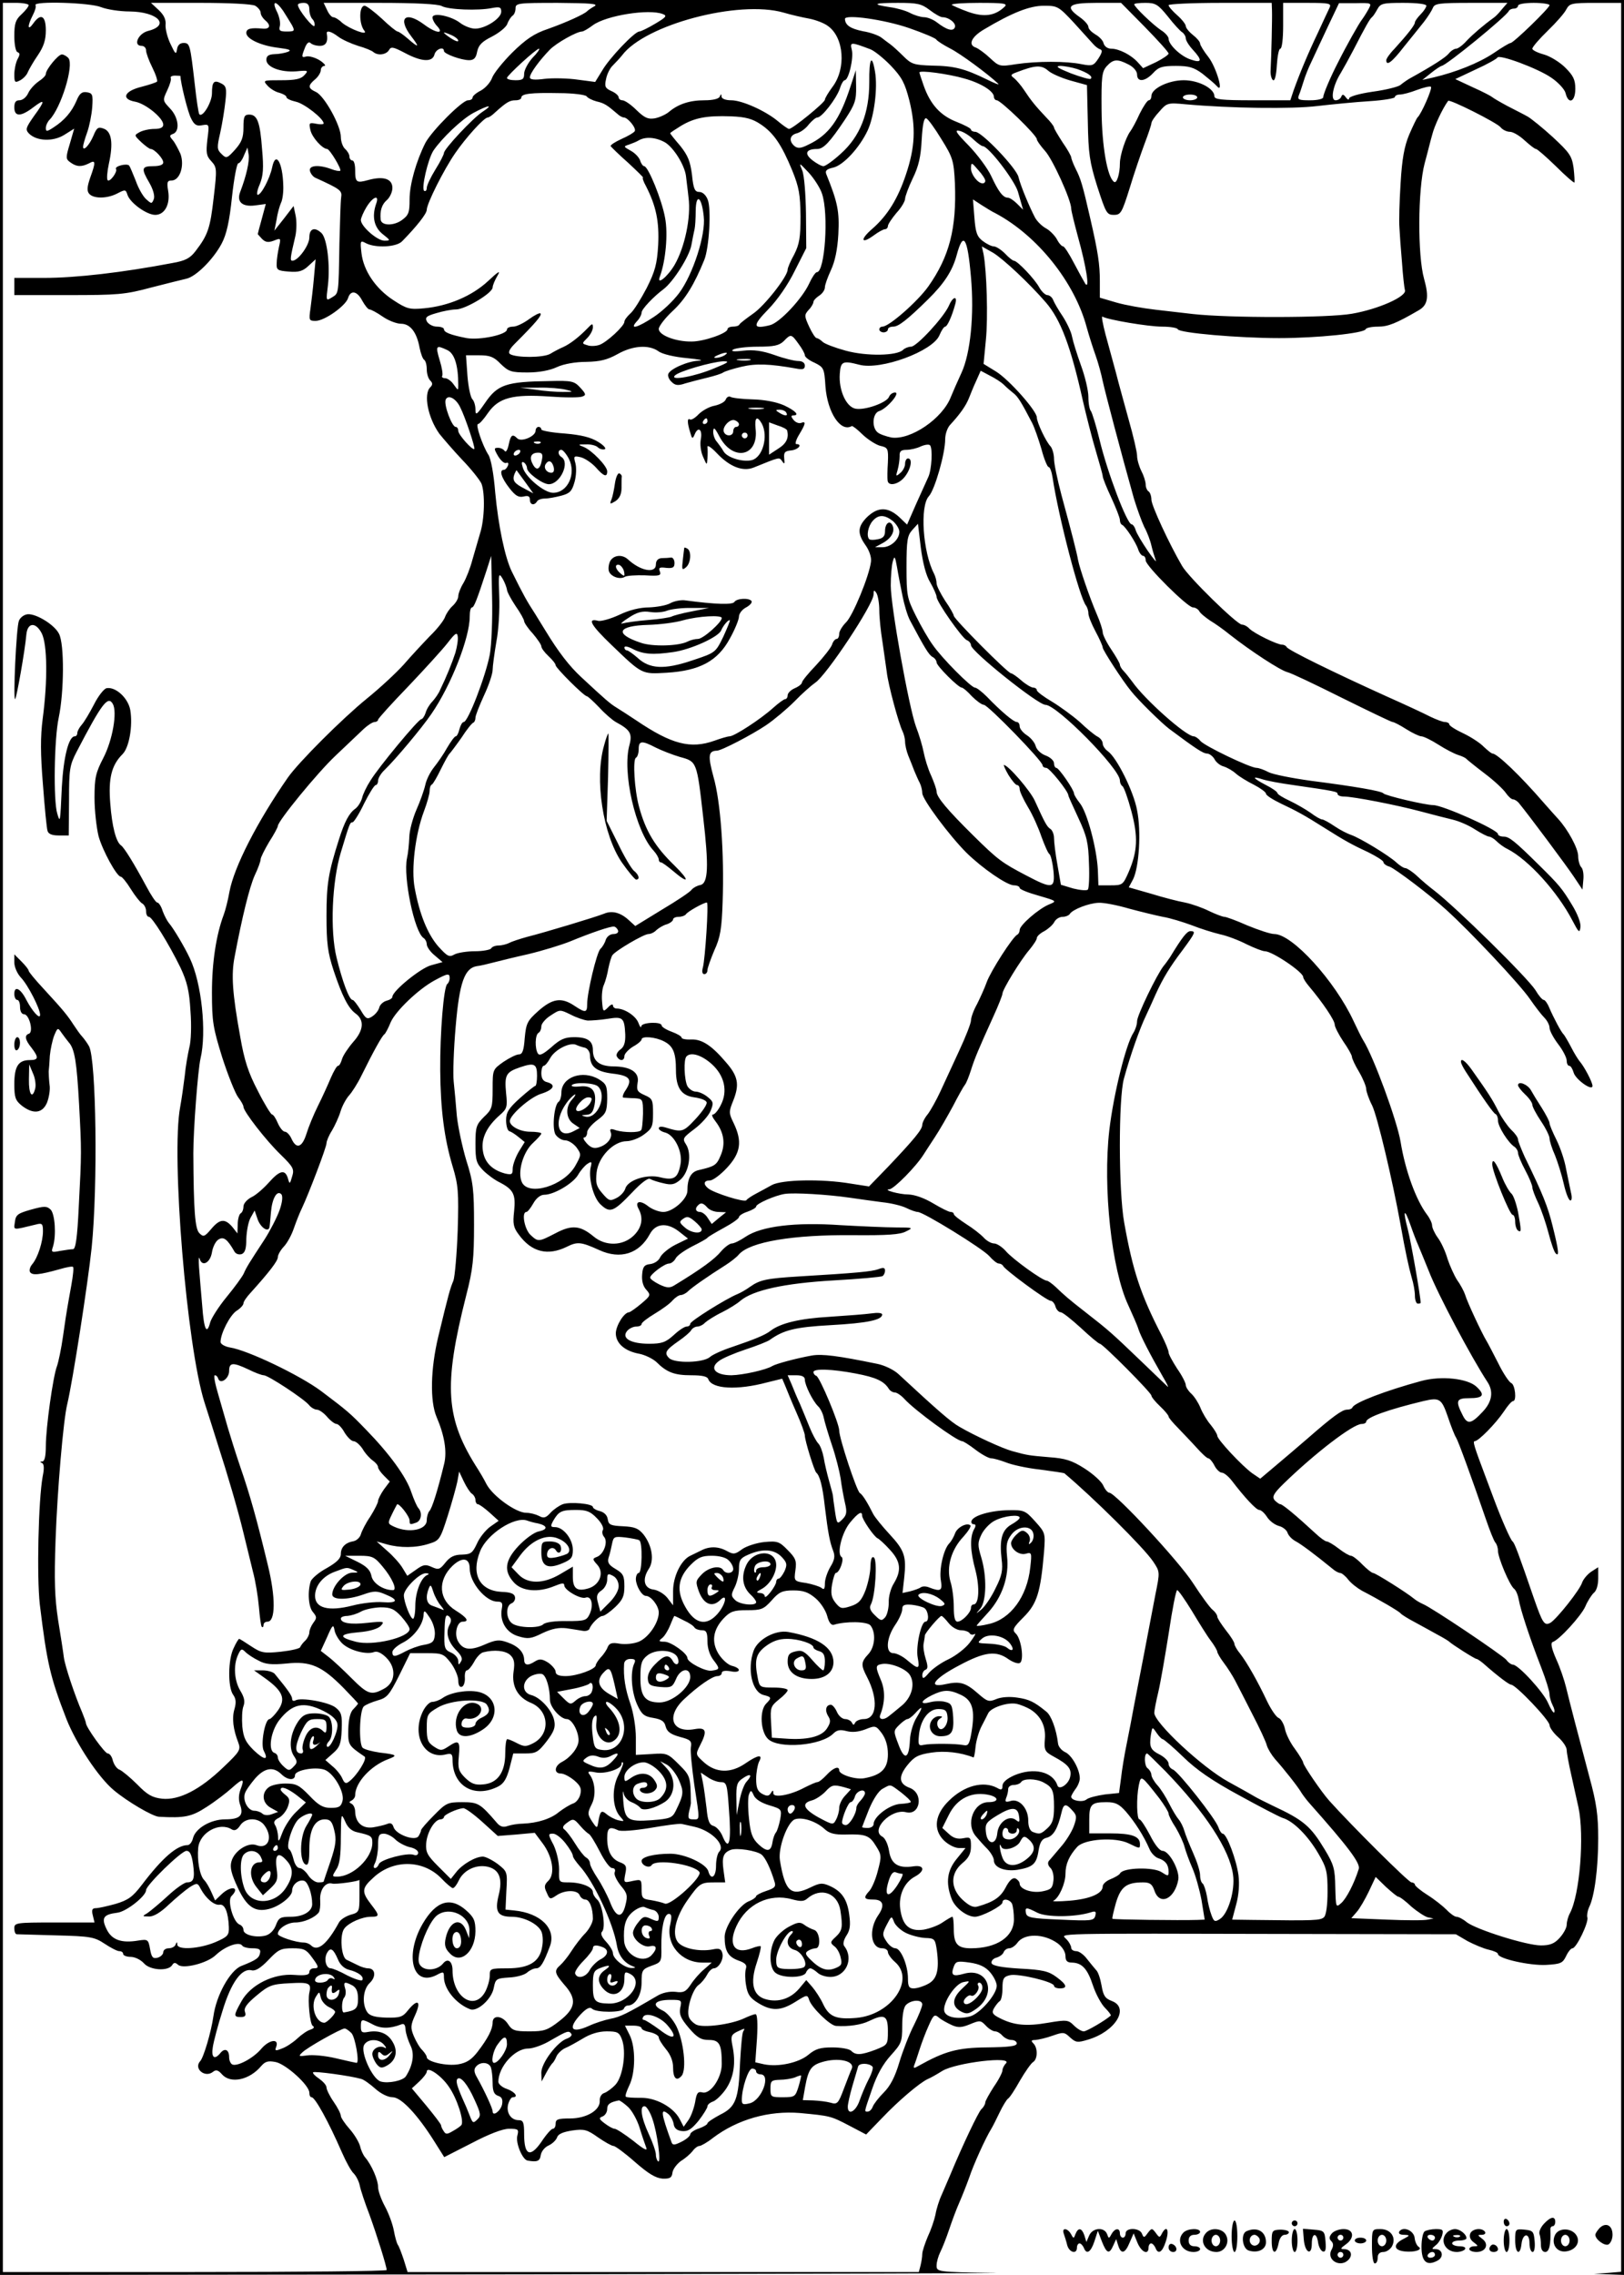 <?xml version="1.0" standalone="no"?>
<!DOCTYPE svg PUBLIC "-//W3C//DTD SVG 20010904//EN"
 "http://www.w3.org/TR/2001/REC-SVG-20010904/DTD/svg10.dtd">
<svg version="1.0" xmlns="http://www.w3.org/2000/svg"
 width="567pt" height="794pt" viewBox="0 0 567 794"
 preserveAspectRatio="xMidYMid meet">

<g transform="translate(0,794) scale(0.1,-0.1)"
fill="#000000" stroke="none">
<path d="M0 3970 l0 -3970 1833 2 c1007 2 1743 4 1635 5 -197 3 -198 4 -198
26 0 12 6 33 13 47 7 14 21 49 31 79 10 30 26 73 36 95 10 23 25 61 34 86 14
43 57 138 77 170 5 8 18 34 29 57 11 23 24 44 29 48 6 3 24 31 42 63 18 31 39
61 46 65 16 10 17 49 1 65 -9 9 -8 12 7 12 11 1 38 7 60 15 37 13 41 13 61 -6
20 -18 26 -19 62 -8 96 28 147 111 84 135 -24 9 -30 19 -36 54 -4 23 -12 48
-19 54 -6 7 -21 25 -32 39 -11 15 -28 27 -37 27 -10 0 -18 5 -18 12 0 6 -7 20
-17 30 -19 21 -73 20 811 18 l549 -1 41 -24 c23 -12 56 -26 74 -30 17 -4 32
-10 32 -15 0 -16 111 -41 168 -38 51 3 58 6 70 31 7 15 17 27 22 27 14 0 58
92 52 108 -2 8 1 24 6 35 19 37 32 137 32 241 0 80 -6 123 -30 211 -40 150
-69 261 -82 315 -6 25 -21 70 -35 100 -16 37 -20 56 -12 59 23 7 100 92 114
124 8 19 21 39 29 47 10 7 16 28 16 51 l0 39 -25 -16 c-13 -9 -27 -26 -31 -37
-7 -25 -89 -128 -111 -141 -21 -11 -27 -2 -57 84 -53 154 -68 195 -75 200 -7
5 -39 78 -64 145 -8 22 -22 58 -30 80 -40 106 -46 125 -38 125 13 0 73 61 102
104 13 20 27 36 32 36 13 0 7 58 -7 63 -7 3 -28 34 -45 69 -18 35 -36 70 -41
78 -16 26 -68 137 -75 162 -4 12 -17 36 -28 51 -10 16 -25 49 -33 73 -7 25
-22 58 -34 74 -11 15 -20 35 -20 43 0 8 -8 25 -18 38 -39 52 -76 155 -92 254
-12 72 -94 297 -131 355 -5 8 -20 38 -33 66 -65 140 -214 304 -277 304 -13 0
-55 14 -94 30 -38 17 -74 30 -80 30 -6 0 -30 9 -53 20 -24 12 -61 25 -85 30
-23 4 -77 18 -119 31 l-77 22 15 28 c21 42 29 167 14 241 -12 66 -71 184 -102
206 -10 7 -18 19 -18 27 0 8 -8 19 -18 24 -10 5 -38 28 -62 51 -25 22 -69 54
-97 71 -29 17 -53 35 -53 40 0 5 -6 9 -12 9 -7 0 -26 11 -42 25 -16 14 -32 25
-36 25 -11 0 -200 190 -200 201 0 4 -13 28 -30 52 -16 25 -30 52 -30 61 0 9
-4 24 -9 34 -39 75 -50 235 -18 270 21 23 57 149 57 199 0 18 8 41 18 51 34
37 53 64 64 90 6 15 17 43 26 62 l16 36 32 -17 c18 -9 40 -23 49 -32 9 -9 24
-22 33 -29 16 -12 28 -32 66 -105 8 -16 22 -56 32 -90 9 -35 21 -63 25 -63 5
0 11 -17 14 -37 21 -139 95 -422 117 -447 4 -6 8 -17 8 -27 0 -9 11 -37 25
-63 14 -26 25 -51 25 -56 0 -9 70 -117 99 -152 25 -32 106 -111 132 -131 95
-71 120 -87 133 -87 8 0 20 -9 26 -19 5 -11 20 -23 32 -26 13 -4 32 -15 43
-25 11 -10 39 -27 63 -39 23 -12 42 -26 42 -31 0 -6 24 -21 53 -35 53 -25 81
-40 152 -85 71 -45 99 -60 153 -85 28 -14 52 -29 52 -34 0 -5 10 -13 22 -16
19 -7 139 -97 198 -151 83 -75 256 -259 291 -310 18 -26 40 -55 51 -66 10 -10
18 -26 18 -35 0 -10 14 -36 30 -57 17 -22 30 -48 30 -58 0 -10 4 -18 9 -18 5
0 11 -10 15 -23 6 -24 66 -67 66 -47 0 13 -29 68 -45 86 -5 6 -19 28 -30 50
-11 21 -23 41 -26 44 -8 7 -35 58 -50 93 -6 15 -15 27 -19 27 -5 0 -18 15 -29
34 -28 44 -278 290 -355 349 -16 12 -42 34 -59 50 -16 15 -35 27 -40 27 -6 0
-20 9 -32 20 -27 25 -128 86 -158 96 -12 4 -38 17 -57 30 -19 13 -39 24 -44
24 -5 0 -23 10 -40 23 -17 12 -50 31 -73 42 -24 11 -43 23 -43 27 0 4 -18 17
-40 28 -46 24 -52 33 -12 20 15 -5 63 -14 107 -20 146 -21 155 -23 155 -31 0
-5 10 -9 21 -9 34 0 187 -30 269 -52 41 -11 92 -24 113 -29 21 -5 56 -20 77
-34 22 -14 44 -25 49 -25 5 0 17 -7 25 -15 9 -9 26 -22 39 -28 74 -38 175
-150 227 -250 22 -42 25 -45 28 -23 2 14 -10 46 -29 77 -35 58 -46 71 -115
139 -86 85 -105 100 -124 100 -11 0 -20 4 -20 9 0 15 -193 101 -226 101 -27 0
-168 33 -174 41 -6 8 -98 24 -254 44 -65 9 -131 22 -147 30 -15 8 -34 15 -42
15 -22 0 -181 76 -196 94 -7 9 -18 16 -23 16 -27 0 -172 129 -215 191 -10 13
-23 30 -30 37 -7 7 -13 17 -13 22 0 5 -14 29 -30 53 -17 25 -30 52 -30 60 0 8
-9 37 -21 64 -25 58 -60 161 -65 188 -4 24 -22 95 -58 227 -14 53 -26 110 -26
126 0 17 -6 37 -12 44 -16 16 -48 84 -48 101 0 23 -97 132 -142 160 l-44 27 8
83 c8 78 3 240 -8 300 l-6 27 39 -22 c35 -21 125 -105 184 -173 52 -60 87
-152 130 -345 12 -52 32 -131 45 -174 13 -44 24 -83 24 -88 0 -6 13 -39 30
-75 16 -35 30 -70 30 -78 0 -7 3 -15 8 -17 11 -5 48 -61 56 -86 4 -12 12 -22
17 -22 5 0 9 -7 9 -16 0 -19 146 -164 165 -164 8 0 18 -6 22 -13 4 -8 22 -22
38 -33 17 -10 48 -32 70 -50 70 -55 175 -124 200 -130 13 -3 99 -44 191 -90
93 -46 172 -84 176 -84 5 0 26 -11 48 -25 22 -14 46 -25 53 -25 7 0 34 -13 59
-29 25 -16 56 -32 69 -36 13 -4 26 -10 29 -14 3 -3 31 -26 64 -51 32 -24 65
-55 73 -67 9 -13 20 -23 26 -23 5 0 15 -6 21 -14 33 -40 165 -217 191 -256
l30 -45 3 34 c2 18 -1 38 -7 44 -6 6 -11 24 -11 39 0 27 -36 93 -70 130 -8 9
-31 34 -50 56 -83 96 -163 172 -179 172 -4 0 -17 11 -30 23 -12 13 -44 34 -71
47 -28 13 -50 27 -50 32 0 4 -7 8 -15 8 -8 0 -31 9 -52 19 -21 11 -90 43 -153
71 -181 82 -345 162 -348 172 -2 4 -9 8 -16 8 -17 0 -97 39 -114 56 -7 8 -19
14 -26 14 -17 0 -187 166 -209 205 -45 77 -107 211 -107 231 0 13 -5 26 -10
29 -5 3 -10 14 -10 24 0 10 -7 32 -15 47 -8 16 -15 40 -15 53 0 13 -13 69 -29
125 -15 55 -36 130 -45 166 -10 36 -26 95 -36 132 -10 38 -15 66 -11 63 18
-11 161 -35 208 -35 28 0 53 -4 55 -9 4 -13 214 -31 354 -31 132 0 297 17 302
31 2 5 21 9 43 9 35 0 63 11 142 57 32 18 37 46 19 110 -23 81 -22 312 2 403
10 36 21 82 27 102 7 28 35 89 55 116 5 7 170 -76 183 -92 7 -9 22 -16 33 -16
10 0 33 -13 51 -30 18 -16 35 -30 40 -30 4 0 35 -27 69 -60 33 -33 63 -59 65
-57 1 2 0 25 -3 51 -6 42 -14 53 -72 107 -36 33 -76 65 -88 72 -12 7 -44 23
-71 37 -26 14 -50 28 -53 31 -3 3 -33 19 -67 34 l-62 29 72 34 c40 18 73 37
75 41 5 13 142 -38 188 -70 24 -16 47 -41 50 -54 10 -41 34 -31 34 15 0 32 -7
46 -35 74 -19 19 -53 40 -75 46 -22 6 -40 15 -40 20 0 6 24 34 54 63 29 28 59
62 65 75 11 20 18 22 101 22 l90 0 0 -3959 0 -3960 -47 -4 -48 -3 53 -2 52 -2
0 3970 0 3970 -2835 0 -2835 0 0 -3970z m100 3952 c0 -5 -11 -19 -25 -32 -21
-19 -25 -33 -25 -76 0 -30 5 -54 11 -56 9 -3 9 -9 0 -25 -6 -12 -11 -36 -11
-53 0 -28 2 -30 21 -20 11 6 23 19 26 28 4 9 19 36 35 59 21 31 28 54 28 87 0
52 -18 61 -44 24 -20 -28 -21 -9 -2 28 8 15 13 31 10 36 -9 15 191 9 229 -7
20 -8 65 -15 99 -15 99 -1 144 -48 65 -68 -35 -9 -53 -52 -23 -52 9 0 16 -7
16 -16 0 -9 10 -36 22 -60 12 -24 19 -46 16 -49 -3 -3 -27 -11 -54 -18 -61
-15 -72 -43 -22 -52 37 -7 98 -57 98 -80 0 -10 -10 -15 -31 -15 -17 0 -40 -5
-51 -11 -20 -11 -20 -11 5 -35 14 -13 29 -24 33 -24 13 0 44 -33 44 -47 0 -8
-12 -13 -35 -13 -41 0 -43 -8 -13 -59 13 -23 19 -45 15 -56 -7 -17 -8 -17 -27
0 -11 10 -27 38 -36 64 -10 25 -20 49 -23 53 -8 9 -52 -2 -46 -12 6 -10 -22
-47 -29 -39 -4 3 -2 29 4 57 16 72 10 113 -18 123 -19 7 -24 4 -36 -25 -14
-33 -36 -56 -36 -38 0 5 6 27 14 49 8 22 16 62 18 89 3 44 1 49 -19 52 -17 3
-26 -5 -36 -30 -17 -39 -42 -68 -79 -92 -24 -16 -28 -16 -28 -3 0 9 6 22 13
29 40 41 86 190 66 215 -6 7 -17 13 -23 13 -13 0 -56 -53 -56 -68 0 -6 -11
-17 -25 -26 -14 -10 -31 -28 -37 -42 -6 -13 -19 -24 -30 -24 -13 0 -18 -7 -18
-25 0 -33 23 -33 67 1 41 31 42 24 1 -32 -28 -40 -30 -46 -17 -60 27 -27 84
-29 123 -5 l35 22 -15 -52 c-15 -50 -15 -54 2 -66 22 -16 39 -16 65 -3 23 13
24 5 4 -50 -11 -32 -12 -46 -4 -56 15 -18 63 -18 99 1 27 14 29 14 35 -5 9
-28 67 -70 97 -70 33 0 53 37 45 84 -5 30 -3 36 12 36 29 0 46 52 31 93 -8 17
-19 39 -27 48 -12 14 -12 17 2 22 24 10 18 58 -11 88 -26 28 -27 28 -10 64 9
19 15 39 12 43 -2 4 4 8 15 8 10 0 19 -1 19 -1 0 -23 26 -128 37 -148 11 -23
20 -28 39 -24 25 4 25 4 18 -50 -5 -46 -4 -57 14 -76 19 -21 20 -26 8 -127
-12 -106 -20 -130 -63 -186 -19 -25 -35 -34 -81 -42 -173 -33 -336 -52 -449
-52 l-103 0 0 -30 0 -30 189 0 c171 0 198 2 287 26 55 14 110 28 124 31 34 7
95 68 124 123 17 32 27 77 36 163 7 64 17 117 22 117 5 0 14 12 20 28 l12 27
4 -24 c4 -23 -8 -75 -29 -130 -14 -35 6 -54 52 -48 l37 5 -14 -52 c-8 -28 -14
-52 -14 -53 0 -1 7 -8 15 -17 12 -12 22 -13 41 -6 25 10 25 9 18 -22 -4 -18
-8 -44 -8 -58 -1 -22 3 -25 43 -28 34 -3 49 2 68 20 l25 23 -6 -65 c-3 -36 -9
-84 -12 -107 -6 -41 -5 -43 18 -43 31 0 104 52 113 79 9 30 32 26 50 -9 9 -16
20 -30 25 -30 5 0 26 -11 46 -25 20 -14 49 -25 64 -25 32 0 55 -29 65 -84 4
-20 11 -39 16 -42 5 -3 9 -18 9 -33 0 -15 5 -32 12 -39 9 -9 9 -15 0 -24 -24
-24 -8 -106 32 -162 12 -15 47 -56 79 -90 32 -33 62 -71 68 -84 13 -34 11
-125 -5 -174 -7 -24 -19 -65 -27 -93 -7 -27 -21 -63 -31 -80 -10 -16 -18 -37
-18 -46 0 -9 -9 -24 -20 -34 -11 -10 -22 -27 -26 -38 -4 -12 -27 -42 -53 -67
-25 -26 -66 -70 -91 -99 -25 -28 -83 -82 -130 -120 -86 -70 -238 -222 -275
-275 -107 -154 -188 -312 -204 -399 -5 -29 -14 -64 -20 -80 -26 -69 -41 -166
-41 -271 0 -102 4 -124 36 -227 20 -62 45 -124 55 -138 10 -13 19 -28 19 -34
0 -16 79 -118 131 -168 43 -42 47 -50 39 -75 -8 -28 -9 -28 -15 -6 -10 32 -29
27 -67 -16 -18 -20 -45 -44 -61 -51 -15 -8 -27 -22 -27 -32 0 -10 -4 -21 -10
-24 -5 -3 -10 -21 -10 -38 l-1 -32 -18 23 c-26 30 -44 28 -74 -8 -23 -27 -27
-28 -41 -14 -15 15 -20 78 -21 279 0 82 16 291 25 330 22 92 4 264 -37 350
-18 39 -58 106 -73 123 -6 7 -16 26 -22 42 -5 17 -14 30 -19 30 -5 0 -22 26
-39 58 -42 78 -76 133 -87 141 -18 12 -32 67 -38 147 -7 87 4 133 43 172 23
23 36 98 27 153 -7 42 -51 83 -83 77 -9 -2 -29 -27 -44 -57 -15 -29 -34 -61
-43 -71 -8 -9 -15 -22 -15 -28 0 -7 -4 -12 -9 -12 -21 0 -39 -71 -45 -175 -6
-130 -6 -127 -16 -95 -14 44 -11 261 5 335 19 91 20 257 1 293 -17 34 -89 76
-115 67 -11 -3 -22 -13 -25 -22 -9 -21 -21 -280 -13 -273 5 5 34 168 39 225 4
43 33 45 54 4 19 -39 21 -163 3 -298 -8 -63 -8 -121 1 -230 6 -80 13 -153 16
-161 3 -11 16 -16 39 -16 l35 0 1 121 c0 110 2 124 27 172 88 169 109 196 126
166 16 -29 -1 -126 -33 -188 -27 -52 -31 -70 -31 -140 0 -44 7 -104 14 -133
14 -51 64 -142 78 -142 4 0 20 -19 34 -42 15 -24 33 -47 40 -51 8 -4 14 -17
14 -27 0 -11 4 -20 10 -20 11 0 69 -93 110 -177 23 -49 31 -81 35 -152 4 -50
2 -106 -4 -127 -5 -22 -13 -66 -16 -99 -4 -33 -11 -82 -16 -109 -32 -170 23
-836 85 -1031 14 -44 35 -109 46 -145 35 -108 71 -231 90 -310 10 -41 25 -102
33 -135 9 -33 18 -89 21 -124 3 -35 7 -66 10 -69 4 -3 6 0 6 6 0 7 6 12 14 12
28 0 29 84 1 198 -38 158 -63 247 -96 342 -16 47 -35 108 -43 135 -8 28 -23
80 -34 118 -11 37 -17 67 -12 67 5 0 10 -5 12 -12 7 -21 38 0 38 27 0 30 13
31 68 5 22 -11 46 -20 53 -20 15 0 140 -82 158 -104 7 -9 20 -16 27 -16 8 0
24 -11 36 -25 12 -14 27 -25 33 -25 6 0 19 -13 28 -30 10 -16 24 -30 31 -30 8
0 22 -12 32 -27 9 -16 26 -34 36 -41 10 -7 18 -17 18 -23 0 -5 9 -18 20 -29
l21 -21 -21 -28 c-11 -16 -20 -34 -20 -40 0 -6 -12 -30 -27 -54 -16 -23 -30
-51 -33 -62 -3 -11 -15 -22 -25 -24 -29 -5 -45 -21 -45 -45 0 -15 -14 -29 -49
-49 -28 -15 -52 -36 -56 -46 -12 -37 -8 -91 8 -108 13 -16 14 -20 1 -37 -8
-11 -14 -26 -14 -34 0 -7 -6 -20 -14 -28 -8 -7 -16 -18 -18 -23 -1 -5 -32 -12
-68 -16 -59 -6 -68 -4 -103 19 -21 14 -40 26 -42 26 -2 0 -11 -14 -19 -32 -20
-39 -21 -137 -2 -163 10 -14 11 -27 5 -49 -10 -32 -5 -72 13 -118 9 -25 6 -31
-52 -86 -82 -79 -155 -116 -214 -110 -35 4 -52 14 -87 50 -24 24 -52 47 -61
51 -10 3 -20 18 -24 32 -3 14 -11 25 -18 25 -10 0 -76 92 -76 106 0 3 -6 20
-13 37 -26 60 -60 162 -64 192 -2 17 -11 75 -20 130 -12 78 -14 139 -9 280 6
170 27 420 41 475 19 80 72 421 85 545 22 216 16 656 -9 703 -6 11 -17 26 -24
34 -7 7 -20 26 -30 41 -22 34 -36 51 -104 125 -29 31 -53 60 -53 64 0 4 -11
18 -25 32 l-25 25 0 -28 c0 -16 10 -39 23 -53 25 -26 67 -109 67 -130 0 -18
-27 12 -48 52 -20 40 -42 51 -42 21 0 -12 5 -21 10 -21 6 0 10 -11 10 -25 0
-15 6 -25 14 -25 18 0 34 -62 17 -68 -16 -5 -14 -21 9 -49 26 -34 25 -43 -6
-43 -40 0 -54 -22 -54 -84 0 -47 4 -57 26 -75 40 -31 72 -27 88 10 7 18 12 46
9 63 -2 17 -3 38 -3 46 1 8 3 33 4 55 2 22 9 54 15 70 12 29 13 29 26 10 8
-11 19 -26 25 -33 21 -23 28 -70 36 -214 9 -168 9 -169 -1 -360 -5 -108 -11
-148 -20 -148 -7 0 -27 -3 -45 -6 -30 -6 -32 -5 -25 15 12 39 7 113 -8 129
-14 13 -22 13 -69 0 -46 -13 -53 -18 -56 -43 -4 -30 -10 -29 73 -9 22 6 25 3
25 -23 0 -37 -18 -92 -37 -115 -8 -9 -12 -22 -8 -28 8 -12 31 -10 103 10 23 7
45 11 47 8 3 -2 0 -31 -6 -64 -6 -32 -12 -68 -14 -79 -2 -11 -9 -55 -15 -99
-6 -43 -16 -90 -21 -104 -14 -36 -39 -216 -39 -279 0 -35 -4 -53 -12 -54 -9 0
-9 -2 -2 -5 8 -3 9 -19 3 -47 -15 -83 -21 -350 -10 -447 25 -205 36 -253 93
-400 34 -86 112 -204 165 -248 46 -39 136 -92 158 -93 89 -5 114 0 166 34 30
19 69 49 88 66 40 36 46 35 31 -4 -7 -19 -8 -38 -1 -56 12 -36 -2 -49 -53 -49
-50 0 -103 -31 -112 -65 -3 -14 -12 -25 -19 -25 -37 0 -88 -44 -160 -139 -32
-42 -48 -53 -91 -66 -29 -8 -60 -15 -69 -15 -13 0 -16 -6 -11 -25 l6 -25 -140
0 c-133 0 -140 -1 -140 -20 0 -11 3 -20 8 -21 4 0 66 -2 138 -4 121 -3 134 -6
169 -29 21 -14 44 -26 51 -26 8 0 14 -4 14 -10 0 -5 12 -10 26 -10 15 0 35
-10 46 -22 21 -25 85 -29 99 -7 6 10 11 10 21 1 19 -15 102 6 131 34 34 32 83
49 93 33 3 -5 19 -9 35 -9 23 0 30 -4 27 -16 -3 -18 -13 -25 -66 -46 -39 -16
-87 -102 -97 -176 -8 -55 -34 -143 -46 -156 -24 -26 17 -60 45 -37 10 8 18 6
31 -9 30 -34 96 -20 137 29 14 16 24 19 50 14 36 -7 118 -81 118 -107 0 -9 3
-16 8 -16 12 0 59 -85 106 -193 14 -32 32 -65 41 -73 8 -8 18 -27 21 -42 3
-15 18 -61 34 -102 26 -72 60 -180 60 -193 0 -4 -301 -7 -670 -7 l-670 0 0
3960 0 3960 45 0 c25 0 45 -4 45 -8z m791 -2 c10 -6 19 -17 19 -24 0 -8 7 -19
15 -26 22 -18 18 -32 -7 -30 -43 4 -58 0 -58 -15 0 -21 52 -45 113 -52 38 -5
46 -8 32 -14 -11 -4 -32 -8 -47 -8 -20 -1 -28 -6 -28 -20 0 -25 49 -44 104
-40 42 4 44 3 29 -13 -12 -14 -32 -18 -81 -18 -63 0 -65 0 -48 -19 10 -11 28
-22 42 -25 13 -4 24 -10 24 -15 0 -5 15 -12 33 -16 29 -6 97 -59 97 -76 0 -3
-12 -4 -26 -1 -25 5 -26 3 -20 -23 6 -25 41 -64 58 -65 9 0 51 -70 46 -76 -3
-2 -17 0 -32 6 -43 16 -78 13 -74 -6 2 -9 10 -20 18 -24 90 -41 95 -45 91 -70
-2 -14 -4 -86 -6 -160 -3 -180 -2 -173 -26 -188 -21 -13 -21 -13 -14 43 8 71
-3 161 -22 181 -24 23 -43 17 -43 -15 0 -27 -39 -81 -59 -81 -9 0 -8 9 10 85
5 22 5 55 1 73 l-7 33 -33 -43 -34 -43 8 40 c3 22 11 48 15 57 5 9 9 36 8 60
-2 82 -27 123 -39 63 -8 -38 -38 -95 -50 -95 -5 0 -2 17 7 37 12 30 14 56 8
122 -7 96 -17 121 -45 121 -17 0 -20 -7 -20 -45 0 -35 -6 -51 -29 -77 -28 -31
-31 -32 -47 -16 -17 16 -17 23 -5 75 7 32 15 81 18 110 5 44 3 53 -15 62 -25
13 -32 6 -32 -35 0 -30 -32 -85 -44 -73 -3 3 -10 50 -16 105 -16 138 -17 144
-39 144 -13 0 -21 -8 -23 -22 -3 -20 -6 -17 -22 17 -11 22 -19 53 -18 68 2 19
-6 35 -24 52 l-27 25 172 0 c100 0 180 -4 192 -10z m97 -17 c10 -16 24 -38 31
-50 11 -21 10 -23 -18 -23 -24 0 -28 3 -24 19 3 11 -2 34 -10 50 -19 38 -5 41
21 4z m92 4 c0 -13 5 -28 11 -34 6 -6 9 -17 7 -23 -3 -11 -58 57 -58 73 0 4 9
7 20 7 14 0 20 -7 20 -23z m462 12 c23 -13 128 -17 176 -7 27 5 32 3 32 -13 0
-23 -55 -59 -91 -59 -15 0 -37 9 -51 19 -31 25 -98 39 -98 20 0 -7 7 -21 17
-31 25 -28 -6 -24 -47 7 -65 48 -93 22 -44 -42 30 -39 27 -42 -12 -8 -16 14
-32 25 -36 25 -4 0 -29 20 -55 45 -26 24 -54 45 -60 45 -20 0 -20 -64 -1 -87
16 -20 -52 6 -78 28 -11 11 -25 19 -31 19 -5 0 -15 11 -21 25 l-12 25 196 0
c122 0 203 -4 216 -11z m533 -1 c-11 -6 -22 -14 -25 -17 -9 -10 -72 -39 -137
-62 -48 -16 -77 -36 -124 -82 -34 -34 -66 -74 -71 -89 -6 -16 -23 -35 -39 -44
-16 -8 -29 -19 -29 -24 0 -6 -7 -10 -16 -10 -20 0 -126 -106 -149 -149 -32
-64 -55 -144 -55 -197 0 -46 -3 -55 -28 -73 -29 -20 -71 -19 -73 3 -3 30 4 53
22 68 10 9 19 28 19 42 0 32 -31 42 -83 28 -43 -12 -47 -9 -47 35 0 18 -4 33
-10 33 -5 0 -10 6 -10 14 0 7 -7 19 -15 26 -8 7 -15 26 -15 42 0 40 -58 144
-87 157 -28 13 -29 22 -3 44 11 9 20 24 20 32 0 8 6 15 13 15 6 0 -1 9 -16 19
-16 10 -37 16 -47 14 -17 -5 -18 -2 -7 26 7 20 15 27 21 21 6 -6 20 -10 33
-10 21 0 29 14 24 43 -2 12 15 8 40 -11 13 -10 44 -24 69 -32 25 -7 49 -17 54
-22 16 -13 44 -9 54 7 7 13 14 12 56 -10 58 -31 96 -33 103 -5 5 19 33 29 33
12 0 -10 60 -32 88 -32 17 0 24 8 28 30 5 23 17 35 51 52 25 13 49 32 54 44 4
12 13 25 18 29 6 3 11 15 11 26 0 18 8 19 148 19 115 -1 143 -3 127 -12z
m1171 -13 c18 -14 38 -25 44 -25 23 0 49 -21 44 -35 -6 -16 -28 -10 -63 17
-13 10 -33 18 -45 18 -11 0 -34 7 -49 15 -15 8 -47 17 -70 20 -66 10 -57 15
28 15 68 0 82 -3 111 -25z m262 12 c-33 -32 -71 -38 -126 -19 -28 10 -55 22
-59 25 -3 4 40 7 96 7 84 0 100 -2 89 -13z m489 -71 c46 -47 83 -88 83 -93 0
-4 -20 -18 -44 -30 l-45 -21 -18 20 c-23 26 -66 48 -93 48 -13 0 -24 8 -27 19
-2 10 -16 24 -29 31 -13 8 -24 19 -24 26 0 7 -13 22 -30 34 -54 38 -40 50 57
50 l87 0 83 -84z m80 37 c21 -27 44 -52 51 -56 6 -4 12 -14 12 -21 0 -7 11
-25 25 -40 34 -37 31 -47 -7 -34 -35 11 -78 52 -78 73 0 7 -12 21 -27 30 -28
19 -93 81 -93 90 0 3 18 5 39 5 35 0 44 -5 78 -47z m364 20 c1 -26 -2 -155 -5
-213 0 -14 4 -27 9 -30 6 -3 11 18 13 53 2 31 7 57 12 57 6 0 10 36 10 80 l0
80 85 0 c77 0 84 -2 77 -17 -5 -10 -23 -49 -41 -88 -34 -71 -64 -143 -85 -202
l-11 -33 -132 0 c-109 0 -133 3 -133 14 0 27 -55 56 -107 56 -53 0 -113 -29
-113 -55 0 -8 -4 -15 -9 -15 -5 0 -19 -21 -32 -47 -12 -27 -27 -54 -33 -62
-15 -20 -36 -82 -36 -111 0 -37 -11 -71 -20 -65 -24 15 -43 126 -44 251 -1
116 1 134 18 153 23 25 37 26 76 6 18 -9 30 -24 30 -35 0 -28 28 -25 56 5 19
21 32 25 79 25 46 0 63 -5 93 -27 20 -16 43 -35 50 -43 27 -32 -1 65 -29 101
-16 20 -29 42 -29 47 0 6 -11 19 -25 30 -14 11 -25 25 -25 31 0 6 -13 23 -30
38 -16 14 -30 30 -30 35 0 4 81 8 180 8 l180 0 1 -27z m337 5 c-7 -13 -18 -30
-24 -38 -10 -13 -53 -89 -82 -147 -26 -50 -52 -111 -52 -122 0 -6 -18 -11 -46
-11 -40 0 -45 2 -39 18 4 9 11 31 16 47 5 17 17 48 28 70 10 22 36 77 57 122
l39 82 58 0 c56 1 57 1 45 -21z m202 12 c0 -5 -9 -19 -20 -30 -11 -11 -20 -24
-20 -28 0 -9 -23 -39 -72 -93 -16 -16 -28 -34 -28 -39 0 -22 20 -7 61 46 24
30 56 69 70 87 14 18 28 40 32 50 6 15 22 17 133 17 l127 0 -19 -22 c-10 -13
-23 -26 -29 -30 -36 -26 -72 -57 -94 -80 -14 -16 -31 -28 -37 -28 -6 0 -18 -7
-25 -16 -11 -14 -54 -42 -139 -89 -10 -6 -24 -16 -31 -22 -8 -6 -51 -17 -96
-23 -48 -7 -83 -17 -83 -24 0 -6 -5 -4 -11 4 -8 11 -12 12 -16 3 -2 -7 -11
-13 -20 -13 -19 0 -9 52 18 95 10 17 30 53 44 80 42 82 58 110 65 115 4 3 12
15 19 28 11 20 19 22 91 22 47 0 80 -4 80 -10z m430 2 c0 -10 -126 -132 -136
-132 -4 0 -31 -16 -60 -36 -53 -35 -132 -66 -208 -84 l-40 -9 30 24 c16 13 33
24 37 25 15 0 229 175 235 192 2 4 10 8 18 8 8 0 14 5 14 10 0 6 25 10 55 10
30 0 55 -4 55 -8z m-1660 -62 c30 -33 60 -66 67 -74 7 -8 17 -16 24 -18 9 -3
7 -12 -6 -32 -17 -26 -22 -27 -59 -20 -53 11 -155 11 -229 0 -56 -9 -59 -8
-90 21 -18 17 -40 33 -50 37 -28 9 -16 37 28 63 99 59 160 83 210 83 47 0 51
-2 105 -60z m-1014 36 c27 -8 67 -17 89 -21 21 -4 52 -15 66 -26 56 -40 64
-149 15 -213 -14 -19 -26 -39 -26 -44 0 -10 -113 -102 -125 -102 -4 0 -21 12
-39 27 -43 36 -125 73 -163 73 -19 0 -33 5 -34 13 0 10 -2 10 -6 0 -3 -8 -24
-13 -53 -13 -52 0 -92 -13 -125 -41 -11 -9 -33 -19 -49 -22 -24 -4 -36 2 -64
29 -19 19 -41 34 -49 34 -7 0 -13 5 -13 10 0 6 -11 16 -25 22 -22 10 -25 16
-19 42 3 17 14 39 24 48 10 10 24 25 32 35 80 107 407 194 564 149z m-422 -5
c16 -6 12 -11 -27 -34 -25 -15 -50 -27 -55 -27 -16 0 -105 -93 -130 -137 l-24
-39 -61 8 c-34 5 -86 6 -114 3 -37 -5 -53 -3 -53 5 0 14 34 60 70 97 24 24 94
63 112 63 5 0 22 10 38 22 46 34 196 58 244 39z m860 -49 c49 -17 92 -35 95
-40 3 -5 25 -19 48 -31 36 -18 132 -89 168 -123 6 -6 -12 1 -40 15 -76 37
-113 47 -190 48 -64 2 -73 5 -101 33 -17 17 -38 36 -45 41 -8 6 -22 16 -32 24
-9 7 -38 18 -64 22 -44 9 -62 21 -63 43 0 17 137 -2 224 -32z m-1574 -44 c0
-5 -11 -1 -25 8 -14 9 -25 18 -25 20 0 2 11 -2 25 -8 14 -6 25 -15 25 -20z
m1439 -30 c13 -5 45 -30 71 -57 39 -41 49 -60 65 -122 23 -94 20 -163 -12
-258 -28 -84 -64 -143 -118 -190 -43 -37 -39 -55 5 -23 16 12 34 22 40 22 5 0
10 5 10 11 0 6 14 27 30 46 17 18 30 41 30 49 0 8 12 41 27 72 21 43 28 76 31
135 3 52 8 77 16 74 6 -2 30 -35 53 -73 40 -64 43 -75 47 -154 6 -157 -19
-255 -93 -360 -38 -53 -137 -140 -160 -140 -6 0 -11 -4 -11 -10 0 -5 7 -10 15
-10 8 0 15 5 15 10 0 6 8 10 19 10 18 0 50 25 121 95 56 55 85 99 100 154 23
86 38 64 50 -76 12 -132 -2 -267 -33 -334 -14 -30 -30 -67 -37 -84 -29 -76
-141 -152 -208 -142 -18 4 -40 11 -48 18 -21 17 -18 66 5 74 27 8 76 65 56 65
-9 0 -18 -7 -21 -15 -8 -21 -88 -49 -119 -41 -32 8 -57 66 -53 121 3 44 10 47
68 32 75 -20 257 47 280 103 7 17 16 30 20 30 7 0 23 34 35 78 9 31 -8 28 -22
-5 -19 -42 -113 -143 -132 -143 -9 0 -22 -5 -28 -11 -21 -21 -127 -23 -200 -3
-37 10 -74 24 -81 31 -7 7 -17 13 -21 13 -4 0 -16 18 -26 40 -17 37 -17 41 -2
58 10 10 17 23 17 28 0 5 9 15 20 22 11 7 20 20 20 29 0 9 10 36 21 60 14 30
23 71 26 126 4 79 -2 110 -42 209 -5 12 1 18 24 23 35 8 91 68 120 129 23 49
36 149 26 206 -11 65 -21 46 -20 -37 0 -107 -32 -189 -99 -249 -26 -24 -54
-44 -61 -44 -7 0 -25 10 -39 21 -29 23 -22 39 17 39 22 0 44 23 98 104 34 52
39 66 38 115 l-1 56 -18 -55 c-38 -118 -76 -171 -148 -205 -26 -13 -36 -14
-48 -5 -21 18 -17 39 9 45 13 4 31 17 41 31 11 13 24 24 30 24 15 0 65 64 78
100 5 17 13 30 17 30 14 0 32 78 25 106 -7 28 -4 28 65 2z m-1180 -30 c-16
-18 -29 -43 -29 -55 0 -19 -5 -23 -30 -23 -16 0 -30 3 -30 8 0 8 102 102 112
102 4 0 -6 -15 -23 -32z m1801 -45 c11 -10 46 -25 77 -34 l58 -16 3 -128 c2
-111 6 -140 33 -226 30 -92 33 -99 58 -99 24 0 28 7 55 93 15 50 39 120 52
155 13 34 24 67 24 72 0 6 12 24 28 41 26 30 29 31 92 25 156 -14 371 -17 460
-6 52 6 134 14 183 17 48 3 87 10 87 14 0 5 8 9 17 9 10 0 37 7 60 16 24 9 46
14 49 11 6 -5 -34 -96 -47 -107 -3 -3 -16 -30 -29 -60 -17 -41 -25 -84 -30
-170 -4 -63 -6 -133 -4 -155 1 -22 5 -77 9 -122 3 -45 8 -88 10 -95 9 -22 -92
-67 -185 -83 -84 -15 -431 -15 -555 -1 -27 3 -86 10 -130 15 -44 5 -106 16
-137 25 l-58 17 0 58 c0 58 -6 100 -34 221 -26 114 -33 137 -50 170 -9 18 -16
37 -16 41 0 4 -13 28 -30 52 -16 25 -30 48 -30 52 0 4 -12 20 -27 35 -37 39
-54 60 -77 95 -11 17 -27 35 -35 42 -14 10 -13 13 9 21 65 25 86 26 110 5z
m101 6 c37 -13 56 -26 47 -34 -3 -3 -34 6 -69 19 -45 18 -56 25 -38 26 14 0
41 -5 60 -11z m-394 -33 c58 -16 102 -44 103 -63 0 -7 5 -13 10 -13 14 0 140
-122 140 -136 0 -5 13 -23 28 -40 26 -27 92 -172 92 -202 0 -7 11 -52 24 -100
28 -100 42 -186 25 -162 -5 8 -23 41 -40 73 -16 31 -33 57 -37 57 -5 0 -15 11
-22 25 -8 14 -25 31 -38 38 -13 7 -30 23 -38 37 -20 38 -51 112 -58 142 -7 31
-128 158 -151 158 -8 0 -15 4 -15 8 0 4 -23 16 -51 27 -56 22 -91 61 -114 126
-8 23 -15 44 -15 46 0 9 102 -5 157 -21z m-1319 -62 c4 -6 20 -14 35 -18 27
-6 37 -13 72 -43 7 -7 18 -13 23 -13 14 0 45 -38 38 -48 -3 -5 -23 -17 -46
-27 -22 -10 -39 -21 -38 -25 2 -3 29 -30 61 -58 31 -29 55 -52 52 -52 -3 0 1
-13 10 -29 36 -70 47 -125 43 -206 -4 -67 -11 -92 -40 -150 -20 -38 -45 -79
-57 -89 -12 -11 -21 -23 -21 -29 0 -15 -63 -73 -88 -81 -12 -4 -31 -5 -41 -1
-20 6 -20 6 0 26 10 10 19 27 19 36 0 15 -2 15 -19 -3 -29 -30 -60 -54 -84
-65 -12 -5 -33 -16 -46 -24 -25 -14 -118 -14 -140 -1 -8 5 -3 17 16 36 73 73
96 100 90 106 -3 3 -21 -6 -40 -20 -19 -14 -44 -26 -55 -26 -12 0 -22 -4 -22
-10 0 -18 -94 -38 -141 -30 -56 11 -79 20 -79 31 0 5 -11 9 -25 9 -13 0 -28 8
-34 17 -8 15 -3 20 32 30 23 7 54 13 69 13 32 0 128 57 128 77 0 7 8 26 17 41
12 20 3 15 -33 -19 -56 -52 -138 -87 -223 -95 -51 -5 -61 -2 -107 28 -62 40
-105 103 -112 165 -5 43 -4 45 16 34 33 -17 106 -14 126 7 50 51 86 96 86 110
0 21 59 139 99 197 37 54 101 125 114 125 4 0 16 8 26 18 40 36 51 42 71 42
11 0 20 4 20 9 0 14 33 18 133 16 49 0 91 -6 95 -11z m2132 -4 c0 -5 -11 -10
-25 -10 -14 0 -25 5 -25 10 0 6 11 10 25 10 14 0 25 -4 25 -10z m-2495 -50
c-34 -22 -135 -130 -135 -144 0 -5 -13 -31 -30 -58 -16 -26 -30 -55 -30 -64 0
-8 -4 -13 -9 -10 -11 7 13 110 32 140 29 43 99 110 140 132 52 28 73 31 32 4z
m971 -44 c45 -30 73 -71 110 -161 24 -59 28 -84 29 -160 0 -74 -4 -97 -22
-133 -13 -23 -23 -47 -23 -53 0 -24 -81 -127 -121 -154 -24 -17 -45 -33 -47
-37 -2 -5 -12 -8 -23 -8 -10 0 -19 -4 -19 -9 0 -14 -82 -43 -125 -43 -55 -1
-115 22 -115 44 0 9 22 38 49 63 44 41 75 92 110 178 17 42 25 178 12 210 -6
16 -18 27 -29 27 -16 0 -21 10 -26 60 -6 47 -14 67 -41 101 -19 22 -35 42 -35
44 0 2 17 13 38 26 47 28 89 36 174 33 52 -2 76 -9 104 -28z m743 -53 c13 -12
28 -23 32 -23 20 0 111 -119 123 -159 3 -12 9 -30 12 -42 l6 -21 -21 21 c-12
12 -26 21 -32 21 -17 0 -33 21 -58 75 -13 28 -49 76 -79 107 -45 46 -51 56
-31 51 13 -3 35 -17 48 -30z m-1077 -10 c30 -18 68 -79 73 -117 1 -12 6 -46 9
-76 9 -68 -13 -173 -49 -235 -25 -42 -64 -73 -51 -40 20 54 29 149 18 205 -11
62 -59 180 -73 180 -4 0 -11 9 -14 20 -4 11 -18 26 -33 34 -25 14 -26 15 -7
21 11 4 27 10 35 15 24 14 60 11 92 -7z m548 -179 c24 -71 10 -274 -18 -274
-5 0 -17 -18 -27 -40 -24 -52 -103 -137 -137 -145 -60 -15 -62 -2 -6 55 33 34
69 86 93 135 l40 79 -1 121 c-1 67 -6 133 -13 150 -12 29 -12 29 23 -8 19 -21
40 -54 46 -73z m570 45 c0 -5 -4 -9 -9 -9 -17 0 -41 31 -41 53 1 21 2 21 25
-6 14 -15 25 -32 25 -38z m-2127 -81 c-15 -44 -7 -81 23 -105 28 -22 28 -23 6
-23 -25 0 -82 50 -82 72 0 7 9 28 20 46 23 37 46 44 33 10z m1144 -43 c8 -63
-38 -204 -86 -268 -20 -27 -59 -64 -88 -83 -57 -38 -87 -46 -60 -16 10 10 17
24 17 31 0 12 42 56 77 82 34 26 90 114 97 154 4 22 9 47 11 55 2 8 4 37 4 65
1 62 21 49 28 -20z m1018 11 c147 -78 277 -241 319 -398 8 -29 22 -73 31 -98
9 -25 20 -65 25 -90 9 -41 64 -250 109 -410 11 -36 27 -80 36 -99 10 -18 21
-47 25 -65 4 -17 11 -40 15 -51 5 -11 -8 4 -28 33 -19 28 -39 61 -42 72 -3 11
-10 20 -14 20 -16 0 -85 182 -112 295 -12 50 -26 94 -30 100 -5 5 -9 27 -9 50
0 22 -12 72 -26 110 -14 39 -28 84 -31 100 -3 17 -18 48 -32 70 -15 22 -30 48
-34 58 -3 9 -13 17 -20 17 -7 0 -20 12 -28 26 -16 30 -77 94 -89 94 -4 0 -18
11 -31 25 -13 13 -31 25 -39 25 -8 0 -26 9 -39 19 -20 15 -25 30 -29 82 l-5
63 29 -19 c16 -10 38 -24 49 -29z m-687 -456 c12 -16 22 -34 22 -40 0 -6 15
-18 34 -26 32 -16 34 -19 38 -83 7 -91 53 -161 92 -138 3 1 20 -12 38 -30 18
-17 46 -35 61 -39 27 -6 29 -9 27 -58 -2 -28 -2 -57 -1 -63 2 -22 39 -14 60
13 22 28 28 64 11 64 -5 0 -10 -8 -10 -19 0 -10 -8 -25 -17 -32 -15 -13 -16
-12 -9 11 4 14 7 35 7 48 -1 17 5 22 24 22 13 0 36 5 50 12 14 6 28 8 32 4 10
-10 6 -86 -6 -111 -5 -11 -24 -53 -42 -93 l-32 -73 -26 25 c-41 38 -76 38
-115 0 -32 -33 -33 -56 -4 -97 13 -18 21 -42 19 -57 -6 -51 -64 -190 -87 -212
-13 -13 -24 -31 -24 -40 0 -10 -4 -18 -9 -18 -5 0 -13 -9 -16 -20 -4 -11 -29
-43 -56 -72 -27 -28 -49 -55 -49 -60 0 -5 -11 -14 -25 -20 -14 -6 -25 -17 -25
-25 0 -7 -4 -13 -8 -13 -5 0 -24 -14 -43 -31 -42 -38 -135 -99 -152 -99 -6 0
-30 -7 -52 -15 -84 -30 -150 -13 -274 71 -24 16 -55 36 -68 44 -23 14 -39 28
-124 107 -41 38 -79 87 -124 161 -11 18 -28 45 -37 60 -28 43 -41 66 -81 147
-24 49 -47 159 -58 276 -5 64 -15 119 -24 132 -20 31 -46 107 -36 107 5 0 20
17 35 39 37 53 86 66 215 57 54 -4 105 -4 114 0 14 5 13 9 -7 31 -21 23 -30
25 -107 23 -152 -2 -182 -12 -226 -77 -29 -42 -33 -44 -33 -22 0 14 -5 30 -11
36 -6 6 -14 43 -17 82 l-5 71 46 0 c37 0 51 -5 75 -30 28 -27 37 -30 94 -30
39 0 78 7 103 19 24 11 65 18 102 18 48 1 73 7 109 27 53 30 109 34 143 10 13
-10 56 -20 100 -24 42 -4 60 -8 41 -9 -38 -1 -102 -29 -107 -47 -2 -7 3 -19
12 -27 12 -12 22 -14 48 -5 17 5 52 14 77 20 25 6 50 14 55 18 6 4 34 13 64
20 50 12 99 10 189 -6 25 -5 32 -3 32 10 0 10 -9 16 -23 16 -13 0 -50 9 -83
21 -43 15 -73 19 -109 15 -34 -4 -45 -2 -35 4 8 5 47 10 86 10 56 0 74 4 90
19 25 26 27 26 52 -9z m-1226 -22 c25 -12 38 -53 38 -122 0 -20 0 -20 -16 2
-8 12 -22 22 -30 22 -8 0 -13 4 -10 8 3 5 -1 30 -9 55 -15 51 -13 54 27 35z
m968 -18 c-8 -5 -22 -9 -30 -9 -10 0 -8 3 5 9 27 12 43 12 25 0z m88 -17 c-10
-2 -28 -2 -40 0 -13 2 -5 4 17 4 22 1 32 -1 23 -4z m-123 -28 c-68 -29 -157
-45 -139 -26 13 15 129 48 169 50 24 0 19 -4 -30 -24z m-520 -75 c29 -7 28 -8
-10 -8 -22 0 -65 3 -95 8 l-55 7 65 0 c36 1 79 -3 95 -7z m-368 -62 c17 -33
53 -141 49 -145 -6 -6 -56 50 -56 63 0 8 -4 14 -9 14 -13 0 -42 77 -35 95 8
19 36 5 51 -27z m1511 -397 c12 -11 22 -27 22 -37 0 -27 -30 -54 -59 -54 l-26
0 24 13 c31 16 46 40 38 61 -9 23 -27 11 -27 -18 0 -17 -7 -25 -25 -28 -13 -3
-27 -3 -30 0 -11 11 -4 46 12 64 20 23 42 22 71 -1z m130 -214 c12 -21 22 -44
22 -50 0 -18 89 -144 105 -151 8 -3 15 -11 15 -18 0 -21 234 -208 260 -208 40
0 260 -223 260 -264 0 -8 4 -17 9 -20 5 -3 19 -42 31 -87 24 -90 22 -140 -10
-214 -19 -43 -21 -45 -62 -45 l-43 0 -2 55 c-4 74 -37 200 -63 232 -11 14 -20
29 -20 33 0 13 -53 90 -62 90 -4 0 -8 7 -8 16 0 9 -13 21 -29 27 -17 6 -32 21
-35 33 -3 12 -17 29 -31 38 -14 9 -25 23 -25 31 0 8 -4 15 -10 15 -11 0 -56
38 -104 88 -17 17 -36 32 -42 32 -13 0 -116 103 -148 150 -14 19 -40 64 -58
100 -31 62 -33 71 -33 171 0 93 3 110 20 129 l20 22 10 -84 c7 -53 18 -97 33
-121z m-1538 -252 c-15 -77 -76 -235 -91 -235 -5 0 -11 -11 -15 -25 -3 -14 -9
-25 -13 -25 -4 0 -17 -18 -30 -40 -12 -22 -33 -52 -45 -67 -13 -16 -27 -43
-31 -62 -4 -18 -18 -58 -31 -87 -13 -30 -25 -74 -25 -97 -1 -23 -4 -55 -8 -72
-14 -66 26 -259 58 -279 6 -4 11 -14 11 -22 0 -8 12 -26 27 -38 l28 -24 -40
-11 c-37 -10 -135 -90 -135 -110 0 -5 -9 -11 -21 -14 -11 -3 -23 -14 -25 -24
-3 -11 -14 -24 -25 -31 -17 -11 -22 -8 -40 23 -12 19 -24 35 -28 35 -12 0 -36
66 -56 148 -23 94 -16 264 15 367 31 103 32 105 41 105 4 0 23 29 40 65 18 36
36 65 41 65 4 0 8 7 8 15 0 9 10 26 23 38 38 37 129 145 163 195 69 100 134
266 134 340 0 18 3 32 8 32 7 0 18 29 50 127 l17 53 3 -143 c2 -79 -2 -169 -8
-202z m1441 205 c6 -30 17 -68 26 -85 51 -96 66 -121 79 -128 8 -4 14 -13 14
-19 0 -12 76 -88 88 -88 4 0 20 -13 35 -30 16 -16 35 -30 42 -30 14 0 205
-196 205 -211 0 -5 6 -9 13 -9 11 0 77 -82 77 -96 0 -3 16 -38 35 -79 30 -64
35 -87 37 -159 2 -46 0 -87 -4 -91 -4 -4 -27 -2 -51 4 l-43 13 -12 69 c-7 38
-12 80 -12 94 0 13 -6 28 -13 32 -12 8 -19 21 -54 98 -15 34 -93 125 -108 125
-2 0 5 -16 16 -35 12 -19 25 -35 30 -35 5 0 9 -6 9 -14 0 -8 13 -36 29 -63 16
-26 37 -73 47 -103 11 -30 23 -58 28 -61 5 -4 11 -30 14 -58 6 -63 -3 -65 -96
-16 -84 44 -98 54 -185 140 -89 88 -127 133 -127 152 0 8 -9 33 -19 56 -11 23
-22 60 -26 81 -4 21 -16 62 -27 90 -25 69 -88 420 -88 492 0 33 3 70 7 84 6
22 8 19 15 -20 4 -25 13 -70 19 -100z m-1381 22 c0 -7 14 -33 30 -57 17 -24
30 -48 30 -53 0 -5 13 -25 30 -43 16 -19 30 -39 30 -45 0 -6 11 -21 25 -34 14
-13 25 -27 25 -32 0 -9 99 -108 109 -108 3 0 23 -18 43 -39 20 -22 47 -45 58
-51 50 -27 58 -40 48 -79 -27 -94 21 -303 84 -370 10 -11 18 -25 18 -31 0 -5
3 -10 8 -10 4 0 23 -14 42 -30 56 -48 60 -35 5 19 -68 66 -101 120 -124 206
-16 59 -22 163 -11 170 6 3 10 17 10 31 0 29 11 30 59 5 20 -10 58 -25 85 -33
59 -16 59 -15 81 -209 20 -172 18 -232 -10 -238 -11 -2 -24 -9 -30 -16 -5 -8
-52 -39 -104 -70 l-93 -57 -22 20 c-29 27 -59 35 -87 23 -30 -12 -209 -66
-269 -81 -25 -7 -53 -16 -62 -21 -10 -5 -27 -9 -37 -9 -11 0 -23 -4 -26 -10
-3 -5 -29 -10 -56 -10 -28 0 -60 -5 -72 -11 -19 -11 -25 -7 -57 28 -37 43 -65
111 -82 203 -13 66 2 188 32 268 11 29 20 61 20 71 0 11 3 21 8 23 4 2 18 26
31 53 14 28 27 52 31 55 3 3 22 28 41 55 18 28 37 52 42 53 4 2 7 10 7 17 0 8
14 43 30 78 17 36 30 76 30 89 0 12 6 57 13 98 8 41 12 113 10 160 -3 79 -2
83 12 60 8 -14 14 -31 15 -38z m1300 -72 c0 -25 5 -74 11 -110 5 -36 12 -83
15 -105 5 -46 42 -181 55 -207 5 -10 9 -27 9 -37 0 -11 5 -33 11 -48 6 -15 16
-39 21 -53 6 -14 14 -33 19 -42 5 -10 9 -26 9 -36 0 -22 95 -149 154 -208 56
-55 142 -114 166 -114 11 0 20 -4 20 -9 0 -5 30 -17 66 -27 65 -19 65 -19 36
-31 -36 -15 -102 -72 -102 -89 0 -7 -4 -14 -8 -16 -15 -6 -93 -127 -107 -166
-7 -20 -23 -55 -34 -77 -12 -21 -21 -47 -21 -57 0 -9 -18 -56 -41 -105 -22
-48 -52 -113 -66 -143 -14 -30 -34 -66 -44 -79 -11 -13 -19 -30 -19 -37 0 -16
-28 -50 -120 -147 l-66 -68 -64 10 c-101 17 -240 14 -275 -5 -16 -9 -42 -23
-57 -31 -15 -8 -30 -18 -32 -22 -6 -9 -113 25 -133 41 -19 15 -16 28 6 28 10
0 37 20 60 45 47 51 53 91 23 154 -18 37 -18 40 -1 82 21 54 16 83 -26 131
-50 59 -84 81 -121 80 -19 -1 -34 2 -34 6 0 5 -16 14 -35 21 -19 7 -35 17 -35
22 0 14 -70 11 -71 -3 0 -7 -5 -2 -10 12 -9 24 -48 50 -76 50 -7 0 -13 5 -13
11 0 6 -8 3 -17 -7 -17 -17 -18 -16 -21 21 -2 21 1 48 7 59 5 12 12 37 15 56
4 19 10 40 14 46 11 16 110 74 126 74 8 0 21 6 28 14 8 7 24 17 36 20 12 4 22
12 22 17 0 5 9 9 19 9 11 0 22 4 26 9 5 9 62 41 73 41 7 0 -6 -198 -14 -227
-4 -14 -2 -23 5 -23 6 0 11 6 11 14 0 7 11 38 24 69 21 45 26 76 29 169 6 169
-7 351 -32 437 -20 74 -18 90 12 91 16 0 123 56 172 89 28 19 72 56 99 83 26
27 59 56 72 65 39 25 204 274 204 308 0 16 2 17 10 5 5 -8 10 -35 10 -60z
m-1480 -148 c-12 -37 -32 -86 -53 -129 -5 -13 -18 -31 -27 -41 -10 -10 -21
-28 -24 -40 -4 -12 -11 -22 -15 -22 -10 0 -149 -167 -178 -215 -13 -20 -26
-47 -29 -61 -4 -13 -14 -30 -24 -37 -21 -15 -37 -45 -56 -105 -38 -119 -44
-158 -44 -268 0 -96 4 -128 25 -192 29 -87 51 -131 76 -149 32 -23 29 -59 -8
-100 -18 -21 -36 -48 -39 -60 -4 -13 -9 -23 -14 -23 -4 0 -15 -19 -25 -42 -10
-24 -30 -68 -45 -98 -15 -30 -33 -74 -40 -97 -15 -48 -35 -55 -52 -18 -6 14
-17 25 -23 25 -7 0 -18 14 -25 30 -7 17 -16 30 -20 30 -4 0 -27 37 -50 83 -33
63 -47 106 -61 187 -28 154 -32 218 -20 280 27 143 52 243 70 284 12 25 21 50
21 57 0 6 14 34 30 61 17 26 30 51 30 55 0 17 139 187 202 246 40 38 84 80 98
93 14 13 31 24 38 24 6 0 12 4 12 8 0 4 47 56 105 116 57 60 119 128 137 151
27 35 34 40 36 24 2 -11 -2 -36 -8 -57z m2351 -893 c41 -11 94 -24 119 -29 25
-4 70 -18 100 -29 30 -12 75 -26 100 -32 24 -5 66 -21 93 -35 27 -13 55 -24
63 -24 26 0 134 -73 134 -90 0 -5 9 -19 20 -32 48 -57 90 -119 90 -134 0 -8
14 -35 30 -59 17 -24 30 -48 30 -53 0 -6 11 -30 25 -53 14 -24 25 -51 25 -60
0 -8 9 -35 21 -58 18 -38 70 -256 99 -416 16 -91 29 -150 39 -185 6 -19 11
-47 11 -62 0 -16 5 -28 10 -28 6 0 10 1 10 3 0 22 -34 215 -45 257 -18 68 -12
76 10 13 9 -26 21 -57 26 -68 5 -11 21 -51 37 -90 32 -83 150 -304 205 -388
22 -33 17 -69 -16 -104 -41 -44 -54 -46 -71 -11 -25 49 -21 58 23 58 50 0 57
11 26 40 -31 29 -123 39 -193 20 -125 -34 -232 -75 -240 -92 -2 -5 -10 -8 -19
-8 -17 0 -50 -24 -137 -100 -35 -30 -86 -74 -115 -98 l-51 -43 -28 19 c-36 26
-122 118 -122 131 0 5 -10 22 -23 38 -13 15 -29 42 -36 60 -7 17 -21 39 -32
49 -10 9 -19 23 -19 30 0 7 -13 33 -30 57 -16 25 -30 50 -30 57 0 7 -11 33
-24 59 -74 143 -101 226 -131 394 -20 111 -20 434 -1 502 22 81 56 177 77 220
10 22 26 56 34 75 26 57 50 96 94 154 45 61 47 66 27 66 -12 0 -29 -22 -71
-91 -6 -9 -16 -23 -22 -30 -24 -30 -93 -173 -93 -193 0 -12 -6 -30 -13 -41
-26 -40 -69 -213 -84 -340 -23 -201 8 -486 66 -610 15 -33 32 -71 36 -85 8
-24 38 -83 85 -165 13 -22 21 -38 17 -35 -3 3 -48 46 -99 95 -95 91 -107 102
-188 165 -58 45 -75 60 -104 88 -13 12 -27 22 -31 22 -15 0 -119 75 -143 103
-13 15 -32 27 -41 27 -10 0 -26 9 -36 20 -10 11 -38 33 -62 48 -23 15 -43 30
-43 35 0 4 -5 7 -11 7 -7 0 -34 14 -61 30 -30 18 -63 30 -86 31 -33 0 -92 17
-67 18 16 1 94 80 120 122 6 9 23 36 39 60 16 24 44 73 63 108 18 35 37 69 42
75 5 6 14 29 21 51 13 41 25 70 79 189 17 37 31 73 31 78 0 14 63 117 94 153
14 17 26 35 26 41 0 6 12 17 26 24 14 8 30 22 35 32 5 10 18 18 29 18 10 0 22
5 25 10 10 16 67 38 101 39 17 1 64 -8 105 -20z m-1783 -77 c2 -7 -5 -12 -16
-12 -12 0 -23 -9 -27 -20 -3 -11 -12 -26 -19 -32 -13 -14 -46 -152 -46 -193 0
-30 -6 -31 -45 -5 -45 30 -76 25 -125 -18 -39 -35 -43 -43 -48 -95 -3 -43 -8
-57 -20 -57 -9 0 -33 -12 -54 -26 -38 -27 -38 -27 -38 -95 0 -63 -2 -71 -30
-97 -27 -27 -30 -35 -30 -94 0 -58 3 -68 27 -93 15 -15 41 -34 58 -42 48 -25
56 -42 50 -100 -5 -44 -3 -57 17 -83 44 -60 100 -74 166 -42 38 19 50 18 114
-11 74 -34 140 -13 177 56 20 37 59 41 100 10 l33 -26 -43 -21 c-24 -12 -48
-32 -54 -44 -5 -12 -20 -22 -35 -24 -20 -2 -26 -9 -28 -36 -2 -22 3 -41 14
-53 17 -19 16 -21 -17 -49 -19 -16 -38 -29 -42 -30 -18 0 -46 -46 -47 -73 0
-36 32 -63 82 -72 20 -4 47 -17 60 -29 36 -36 63 -46 121 -46 39 0 57 -4 60
-14 13 -34 100 -39 205 -11 l53 13 11 -26 c6 -15 23 -57 39 -93 16 -36 29 -72
29 -79 0 -18 33 -124 40 -130 12 -10 22 -46 30 -120 11 -90 17 -122 29 -153 7
-18 5 -32 -10 -56 -10 -17 -19 -43 -19 -57 0 -20 -3 -24 -12 -16 -7 5 -32 13
-54 17 -42 6 -42 7 -37 44 5 33 1 43 -27 71 -29 30 -36 32 -81 28 -28 -3 -62
-14 -78 -25 -24 -18 -30 -19 -52 -7 -30 17 -62 18 -92 2 -12 -6 -29 -14 -37
-18 -32 -15 -60 -72 -60 -123 l0 -50 -20 26 c-11 14 -33 27 -48 29 -33 4 -41
35 -17 72 20 30 12 81 -18 120 -18 22 -31 27 -72 29 -43 2 -50 5 -53 24 -2 15
-13 25 -28 29 -13 3 -24 10 -24 14 0 12 -80 19 -105 10 -13 -5 -32 -18 -43
-30 -16 -18 -24 -20 -40 -11 -12 6 -31 11 -45 11 -35 0 -115 57 -138 99 -10
20 -24 43 -29 51 -115 178 -123 291 -42 610 23 89 27 127 27 245 0 124 -3 150
-27 225 -14 47 -29 117 -33 155 -3 39 -8 92 -11 120 -3 27 0 114 7 193 13 153
31 203 74 210 11 1 36 7 55 12 19 5 76 19 125 30 50 12 115 32 145 44 75 31
143 54 154 52 6 -1 12 -8 14 -14z m-588 -166 c0 -8 -4 -17 -8 -20 -13 -8 -26
-173 -25 -301 1 -137 14 -238 43 -335 20 -66 22 -90 18 -225 -3 -82 -10 -161
-15 -175 -11 -26 -16 -42 -53 -196 -27 -113 -29 -224 -6 -279 28 -65 37 -121
27 -163 -23 -95 -43 -158 -52 -166 -5 -6 -9 -20 -9 -32 0 -34 -62 -46 -113
-23 -24 11 -24 12 -9 43 8 17 17 33 18 35 6 7 44 -41 44 -56 0 -15 2 -15 24
-7 17 7 21 34 7 50 -5 5 -16 30 -25 56 -17 53 -77 135 -158 218 -55 57 -64 65
-157 135 -74 55 -255 142 -318 152 -18 3 -33 12 -33 19 0 30 33 94 56 109 13
8 24 20 24 26 0 6 11 22 25 37 65 72 95 111 95 124 0 8 9 24 20 36 12 12 28
41 36 65 8 23 21 56 29 72 23 49 85 211 85 225 0 7 8 27 19 44 10 17 24 47 30
67 6 20 20 45 30 56 10 11 30 42 43 69 42 85 72 139 80 144 4 3 14 22 22 42
17 39 96 115 153 146 46 25 53 26 53 8z m482 -148 c13 0 44 2 69 6 54 9 59 4
62 -54 1 -28 -4 -44 -17 -53 -11 -8 -16 -19 -12 -25 10 -17 26 -15 26 2 0 8
14 23 30 33 17 9 30 21 30 25 0 13 49 9 79 -7 31 -16 41 -39 41 -100 0 -62 19
-89 64 -95 22 -3 41 -10 43 -17 3 -7 -15 -33 -38 -58 -44 -47 -47 -48 -106
-30 -14 4 -23 3 -23 -3 0 -5 10 -12 23 -15 32 -9 61 -67 53 -110 -9 -49 -23
-58 -71 -46 -47 12 -114 -10 -122 -40 -3 -10 -16 -25 -30 -32 -23 -12 -27 -11
-50 16 -21 24 -24 36 -20 73 6 54 59 109 105 109 15 0 43 10 60 23 29 21 32
29 32 74 0 47 -2 52 -30 64 -25 11 -28 17 -24 42 8 37 -24 58 -86 58 -48 1
-70 19 -70 57 0 32 -19 45 -65 45 -33 0 -49 -7 -80 -35 -28 -24 -41 -31 -47
-22 -11 17 -10 65 2 72 6 3 10 14 10 23 0 9 15 27 33 38 32 21 32 21 69 3 21
-11 48 -20 60 -21z m-9 -95 c9 -3 17 -15 17 -27 0 -39 22 -56 78 -63 61 -7 71
-20 47 -57 -10 -14 -13 -26 -9 -27 5 0 23 -2 39 -2 29 -2 30 -3 30 -54 -1 -29
-3 -55 -7 -58 -8 -9 -60 -8 -87 0 -19 7 -23 5 -19 -6 8 -19 -11 -44 -40 -53
-18 -6 -29 -2 -43 13 -11 12 -15 21 -9 21 5 0 10 8 10 18 0 9 16 28 35 42 31
23 34 30 35 75 0 45 -3 52 -29 68 -57 34 -131 8 -131 -47 0 -13 -4 -27 -9 -31
-16 -9 -24 -91 -12 -114 7 -11 22 -21 34 -21 12 0 30 -12 40 -25 17 -24 17
-26 -5 -65 -40 -69 -163 -106 -186 -56 -16 35 4 105 39 137 16 15 29 29 29 33
0 3 -18 6 -39 6 -36 0 -72 20 -71 38 2 22 71 82 108 94 45 14 55 32 22 41 -14
3 -20 14 -20 31 0 14 4 26 8 26 5 0 15 12 23 27 16 29 66 55 89 47 8 -4 23 -9
33 -11z m441 -56 c46 -41 58 -96 32 -145 -9 -18 -21 -32 -27 -32 -6 0 -1 -11
10 -25 28 -37 35 -77 17 -118 -14 -34 -21 -38 -77 -51 -26 -6 -39 -28 -39 -72
0 -29 -51 -74 -84 -74 -15 0 -39 9 -53 20 -29 23 -48 17 -33 -10 17 -32 11
-65 -18 -93 -38 -36 -98 -37 -139 -3 -47 39 -76 42 -133 12 -60 -31 -61 -31
-88 -6 -21 20 -32 80 -14 80 4 0 15 14 24 30 10 18 25 30 38 30 34 0 100 39
118 69 9 16 24 33 33 39 14 9 16 8 12 -9 -10 -38 8 -109 34 -133 33 -31 45
-26 110 42 32 34 56 52 63 47 7 -4 28 -11 47 -15 28 -7 39 -4 59 13 30 27 40
91 19 123 -13 20 -11 23 30 54 24 18 49 46 56 63 11 27 10 32 -10 48 -13 11
-32 19 -42 19 -10 0 -23 9 -29 19 -11 22 -14 94 -3 104 15 16 52 5 87 -26z
m-609 -42 c0 -19 -3 -35 -6 -35 -3 0 -27 -19 -54 -43 -40 -36 -48 -50 -48 -77
0 -19 5 -36 11 -38 7 -2 21 -11 33 -21 l21 -17 -21 -34 c-11 -19 -21 -46 -21
-59 0 -20 -3 -22 -26 -17 -45 12 -72 38 -78 79 -7 43 13 85 60 126 24 21 26
28 21 75 -6 64 -1 74 49 91 50 17 59 12 59 -30z m-1752 -44 c-10 -39 -23 -21
-22 32 l1 52 13 -31 c8 -17 11 -41 8 -53z m1965 7 c33 -33 -3 -116 -45 -105
-15 4 -14 5 4 6 17 1 24 9 29 36 8 47 -9 68 -52 63 -18 -2 -30 0 -28 4 8 12
79 9 92 -4z m-91 -46 c-24 -26 -21 -67 5 -84 l22 -15 -21 -11 c-62 -33 -72 45
-15 111 8 9 17 17 20 17 3 0 -2 -8 -11 -18z m64 -11 c-10 -18 -40 -35 -48 -27
-9 9 23 46 40 46 14 0 16 -4 8 -19z m-1085 -375 c-9 -25 -33 -72 -53 -103 -53
-81 -62 -95 -72 -118 -5 -11 -32 -48 -60 -82 -28 -34 -53 -74 -57 -88 -12 -46
-22 -26 -28 58 -4 45 -9 105 -11 132 -2 28 -1 42 2 32 8 -30 37 -15 43 22 3
19 13 39 23 45 18 11 31 1 56 -43 5 -8 16 -11 25 -8 12 5 16 20 16 54 1 26 7
59 15 73 l14 25 11 -32 c11 -29 38 -46 41 -25 1 4 3 27 5 51 4 48 21 78 36 63
6 -6 4 -28 -6 -56z m1989 44 c33 -5 85 -12 115 -16 30 -3 68 -12 84 -20 16 -8
34 -14 40 -14 20 0 227 -128 250 -154 12 -14 27 -26 33 -26 6 0 13 -4 15 -8 5
-13 153 -122 166 -122 6 0 14 -9 17 -20 3 -11 12 -20 18 -20 7 0 38 -25 71
-55 32 -30 62 -55 66 -55 10 0 180 -171 180 -181 0 -5 14 -22 30 -37 17 -16
30 -32 30 -36 0 -4 15 -22 33 -40 17 -18 47 -49 65 -69 18 -20 36 -37 41 -37
4 0 14 -11 21 -25 7 -14 19 -25 26 -25 7 0 22 -12 34 -27 45 -59 85 -102 96
-103 7 0 19 -11 28 -25 9 -14 27 -27 41 -31 13 -3 27 -14 30 -23 3 -10 15 -23
28 -30 19 -10 65 -44 130 -97 9 -8 21 -14 26 -14 5 0 18 -10 28 -23 10 -13 32
-30 48 -39 60 -31 130 -72 135 -79 3 -4 25 -18 50 -31 25 -14 61 -33 80 -44
19 -10 37 -21 40 -24 9 -9 89 -60 95 -60 3 0 13 -7 23 -15 52 -46 91 -75 98
-75 16 0 134 -124 134 -141 0 -8 14 -28 30 -42 17 -15 30 -35 30 -45 0 -9 7
-48 16 -87 8 -38 20 -89 25 -113 21 -98 5 -305 -30 -370 -6 -11 -11 -29 -11
-40 0 -10 -11 -31 -25 -46 -18 -20 -34 -26 -65 -26 -50 0 -225 55 -259 81 -13
11 -29 19 -36 19 -6 0 -22 11 -34 24 -13 13 -43 37 -67 52 -24 15 -44 32 -44
36 0 4 -6 8 -12 8 -10 0 -210 199 -287 285 -27 30 -91 124 -91 133 0 4 -13 26
-29 48 -16 21 -32 53 -35 71 -4 17 -14 34 -22 37 -8 3 -26 29 -40 58 -33 70
-70 135 -94 166 -11 13 -20 29 -20 34 0 6 -13 27 -30 48 -16 21 -30 42 -30 48
0 5 -7 16 -16 23 -9 7 -40 49 -69 94 -49 76 -271 315 -292 315 -5 0 -15 11
-21 25 -6 14 -36 41 -66 60 -44 28 -67 35 -123 39 -69 6 -74 6 -128 21 -34 9
-132 54 -185 85 -30 17 -75 56 -213 184 -16 15 -49 31 -75 36 -136 28 -191 35
-227 29 -56 -10 -126 -29 -139 -37 -21 -13 -101 -31 -142 -32 -56 0 -78 24
-45 49 12 10 55 28 94 41 40 13 77 28 84 33 49 35 88 45 214 52 127 7 179 18
179 37 0 6 -17 7 -37 4 -21 -3 -87 -8 -148 -12 -103 -6 -170 -22 -205 -49 -19
-15 -57 -30 -133 -56 -34 -11 -69 -27 -78 -35 -23 -21 -124 -23 -143 -4 -18
18 -12 28 34 60 19 13 39 30 43 37 4 7 14 13 22 13 7 0 20 6 27 14 8 7 34 24
59 36 24 12 53 30 64 40 44 37 153 61 324 71 90 5 167 12 172 15 5 3 9 12 9
19 0 11 -6 12 -24 5 -23 -8 -75 -13 -276 -25 -114 -7 -137 -12 -171 -36 -15
-11 -35 -22 -45 -26 -41 -17 -164 -94 -164 -103 0 -6 -6 -10 -13 -10 -7 0 -27
-13 -45 -30 -28 -25 -41 -30 -86 -30 -63 0 -97 19 -77 44 7 9 22 16 32 16 11
0 19 4 19 9 0 5 21 21 46 36 25 15 53 35 62 46 9 10 22 19 29 19 6 0 18 6 25
13 13 13 67 51 132 92 17 11 38 27 46 37 39 44 189 69 399 67 119 -1 164 2
184 13 27 13 25 14 -35 14 -35 0 -122 4 -194 8 -159 11 -276 -4 -330 -40 -19
-13 -41 -24 -49 -24 -7 0 -24 -12 -37 -27 -23 -28 -68 -61 -165 -120 -15 -9
-26 -8 -51 4 -18 9 -32 19 -32 24 0 11 50 49 66 49 7 0 18 8 23 18 5 10 31 28
58 42 26 13 50 26 53 30 3 4 29 19 58 35 28 15 52 32 52 37 0 5 14 14 30 19
17 6 30 14 30 18 0 10 67 39 100 44 33 5 149 -2 225 -13z m-495 -35 c7 -8 24
-15 39 -15 l26 -1 -25 -20 -25 -21 -14 21 c-7 12 -20 21 -27 21 -15 0 -19 12
-7 23 10 11 19 8 33 -8z m-20 -76 c0 -17 -36 -13 -58 6 -21 18 -21 21 -7 31
14 10 21 8 41 -9 13 -11 24 -24 24 -28z m538 -503 c69 -13 98 -26 115 -53 4
-7 14 -13 21 -13 7 0 22 -10 33 -22 36 -40 184 -148 202 -148 4 0 25 -13 47
-30 21 -16 46 -30 55 -30 9 0 32 -7 51 -14 19 -8 72 -20 118 -25 46 -6 85 -12
86 -13 99 -83 277 -259 310 -308 24 -36 24 -36 8 -115 -23 -122 -62 -323 -75
-390 -6 -33 -17 -91 -25 -130 -8 -38 -17 -93 -20 -121 l-7 -52 -49 -5 c-28 -4
-56 -11 -64 -17 -13 -12 -54 -5 -54 9 0 4 7 16 15 27 8 10 15 27 15 37 0 31
-28 82 -52 92 -12 6 -23 19 -24 30 -6 50 -24 98 -41 111 -43 35 -60 43 -102
49 -26 4 -55 2 -72 -5 -26 -11 -32 -9 -63 18 -44 39 -64 45 -114 34 -66 -15
-42 19 48 66 88 47 128 52 171 21 16 -11 34 -17 40 -13 15 9 5 83 -14 102 -14
13 -11 20 27 58 47 47 59 87 71 226 5 67 5 68 -31 108 -34 38 -39 40 -93 39
-61 -1 -122 -18 -129 -37 -2 -7 1 -12 8 -12 7 0 8 -6 0 -19 -14 -28 -13 -73 6
-143 15 -59 12 -118 -7 -118 -5 0 -9 -5 -9 -12 0 -16 -31 -48 -47 -48 -9 0
-13 15 -13 51 0 29 -5 69 -12 90 -14 50 3 111 46 156 16 18 27 35 24 39 -12
11 -47 -7 -54 -29 -4 -11 -13 -27 -20 -34 -20 -21 -36 -92 -29 -130 6 -35 -1
-39 -40 -24 -11 5 -24 5 -30 1 -5 -4 -22 -10 -37 -14 l-27 -6 6 54 c8 74 1 95
-52 152 -25 27 -50 58 -56 69 -20 40 -37 68 -47 74 -11 7 -72 191 -72 218 0
25 -68 187 -80 191 -6 2 -10 8 -10 13 0 13 64 11 148 -5z m-178 -21 c0 -19 27
-74 46 -93 8 -7 17 -25 20 -40 3 -15 16 -58 29 -97 13 -38 26 -90 30 -115 3
-25 10 -63 15 -85 8 -33 6 -43 -9 -58 -18 -18 -19 -17 -26 30 -4 26 -7 50 -7
53 0 3 -6 25 -13 50 -7 25 -16 62 -19 82 -4 21 -12 43 -19 50 -7 7 -21 33 -31
58 -10 25 -25 61 -33 80 -9 19 -22 50 -29 68 l-14 32 30 0 c20 0 30 -5 30 -15z
m2245 -130 c11 -33 24 -66 29 -73 8 -13 56 -145 103 -282 14 -41 29 -79 34
-84 5 -6 9 -18 9 -29 0 -23 40 -119 56 -132 7 -5 14 -23 17 -40 6 -34 36 -127
78 -235 16 -41 29 -83 29 -93 0 -10 5 -27 11 -39 6 -11 8 -22 5 -25 -2 -3 -12
12 -21 33 -16 38 -104 134 -123 134 -5 0 -16 7 -23 17 -15 17 -261 183 -292
195 -9 4 -23 12 -30 18 -25 21 -135 90 -143 90 -5 0 -22 14 -38 30 -16 17 -34
30 -39 30 -6 0 -25 11 -43 25 -18 14 -37 25 -42 25 -5 0 -22 12 -39 28 -66 61
-115 102 -123 102 -4 0 -13 7 -20 14 -9 12 -4 23 32 58 109 106 242 208 272
208 9 0 16 4 16 8 0 15 79 43 200 72 56 13 63 9 85 -55z m-3408 -268 c7 -4 13
-15 13 -22 0 -8 4 -15 8 -15 5 0 23 -13 41 -29 l32 -29 -30 -21 c-16 -12 -37
-38 -46 -59 -15 -32 -21 -37 -52 -38 -27 0 -42 -8 -58 -28 -19 -24 -24 -26
-48 -15 -22 10 -30 8 -55 -10 l-30 -21 -17 28 c-9 15 -33 42 -53 59 l-37 33
35 -10 c46 -13 102 -13 148 2 36 11 39 15 65 97 15 47 30 102 34 121 l6 34 16
-34 c9 -19 22 -39 28 -43z m437 -86 c16 -16 25 -34 21 -41 -4 -6 -2 -17 4 -24
15 -17 -1 -61 -25 -70 -16 -6 -16 -8 1 -27 25 -27 10 -69 -28 -82 -41 -13 -57
-3 -57 39 l0 36 -44 -26 c-59 -35 -114 -35 -146 -1 l-24 25 30 41 c39 53 92
77 133 59 31 -12 47 -38 34 -51 -4 -4 -23 -10 -40 -14 -26 -5 -33 -3 -33 9 0
21 21 31 31 15 10 -17 23 -5 16 16 -4 9 -19 15 -37 15 -28 0 -30 -2 -30 -39 0
-48 22 -59 74 -37 31 13 36 20 36 47 0 37 -33 79 -62 79 -16 0 -17 3 -6 23 19
32 28 37 79 37 37 0 50 -5 73 -29z m926 9 c0 -13 42 -74 54 -79 5 -2 25 -20
43 -40 38 -41 41 -72 14 -117 -11 -17 -19 -47 -18 -67 0 -19 -5 -42 -12 -51
-12 -14 -16 -14 -36 6 -17 16 -21 27 -14 39 15 29 23 155 10 163 -7 5 -11 -5
-12 -31 0 -21 -8 -58 -17 -83 -14 -36 -24 -47 -52 -56 -31 -10 -36 -9 -53 12
-15 19 -17 33 -12 64 4 22 10 40 13 40 13 0 31 50 20 56 -17 11 1 85 30 120
28 34 42 42 42 24z m550 -7 c0 -5 -13 -15 -29 -24 -33 -19 -42 -52 -34 -121 5
-38 1 -58 -21 -101 -14 -30 -36 -62 -48 -73 -23 -19 -23 -19 -5 2 21 26 23
111 3 178 -13 43 -13 52 1 81 9 18 30 40 47 48 33 17 86 22 86 10z m-1682 -20
c34 -8 36 -21 3 -28 -16 -3 -47 -26 -70 -50 -49 -52 -53 -89 -16 -129 28 -30
84 -35 140 -12 27 11 35 12 35 3 0 -17 58 -50 75 -43 20 7 28 -26 14 -57 -11
-23 -16 -25 -81 -25 -39 1 -74 -4 -81 -11 -15 -15 -88 -13 -109 3 -22 16 -23
62 -2 70 8 3 14 13 12 22 -2 12 -16 17 -47 18 -76 4 -107 61 -75 141 23 60
120 123 164 108 8 -3 25 -8 38 -10z m1730 -37 c2 -10 -1 -23 -8 -30 -8 -8 -10
-7 -5 5 3 9 -1 22 -10 29 -13 11 -19 10 -35 -5 -11 -10 -20 -24 -20 -31 0 -22
29 -43 51 -37 21 6 22 4 16 -48 -11 -102 -69 -180 -144 -197 -24 -6 -43 -8
-43 -6 0 2 18 22 40 46 49 54 74 126 66 196 -4 41 -1 55 16 77 24 31 71 32 76
1z m-1376 -22 c12 -7 10 -114 -2 -114 -5 0 -10 -10 -10 -22 1 -24 21 -58 35
-58 18 0 45 -35 45 -58 0 -36 -36 -88 -70 -102 -17 -7 -46 -10 -66 -7 -27 5
-36 2 -42 -11 -3 -9 -14 -26 -24 -36 -10 -11 -18 -24 -18 -28 0 -14 -66 -38
-105 -38 -24 0 -35 5 -35 15 0 8 -12 22 -26 32 -21 13 -30 14 -45 5 -26 -17
-39 -15 -39 6 -1 26 -21 47 -59 60 -28 10 -40 9 -79 -8 -50 -22 -76 -19 -93
12 -14 25 -3 68 16 68 25 0 16 14 -24 39 -60 37 -64 105 -11 156 34 32 60 28
60 -10 0 -48 56 -115 96 -115 17 0 20 -5 16 -25 -8 -44 16 -84 58 -96 33 -10
44 -9 84 11 34 16 57 20 84 17 20 -3 46 -7 57 -9 11 -2 21 2 23 7 6 17 34 45
46 45 6 0 26 14 44 31 26 25 32 38 32 72 0 37 -4 45 -31 61 -24 14 -29 23 -24
40 4 11 9 33 12 48 5 25 8 26 46 22 22 -3 45 -7 49 -10z m497 -58 c19 -20 20
-27 10 -50 -7 -14 -16 -26 -21 -26 -4 0 -8 -5 -8 -11 0 -6 -9 -22 -20 -36 -11
-14 -20 -21 -20 -14 0 6 -8 11 -17 11 -14 1 -13 4 6 14 28 15 50 52 51 82 1
58 -82 56 -106 -2 -17 -39 -10 -75 17 -100 10 -9 19 -21 19 -26 0 -14 -58 -9
-74 8 -14 14 -14 18 -1 44 8 16 15 45 15 64 0 31 5 38 33 50 50 22 90 19 116
-8z m-1393 -34 c33 -39 52 -82 36 -82 -34 0 -70 24 -75 49 -4 21 -17 34 -49
50 l-43 21 50 0 c45 0 53 -4 81 -38z m1208 22 c9 -8 16 -22 16 -30 0 -16 -26
-19 -35 -4 -11 18 -51 10 -75 -15 -22 -23 -22 -26 -9 -62 17 -43 46 -54 73
-28 28 28 20 -15 -9 -48 -39 -44 -79 -35 -112 24 -32 56 -27 101 18 147 26 26
39 32 74 32 26 0 50 -6 59 -16z m146 -14 c0 -5 -11 -10 -25 -10 -14 0 -25 -5
-25 -12 0 -6 -2 -9 -5 -6 -3 3 -3 13 1 22 7 17 54 23 54 6z m-1455 -20 c18 -8
18 -9 -6 -9 -27 -1 -69 -47 -69 -76 0 -20 53 -20 109 0 37 13 47 13 77 0 47
-19 43 -31 -10 -27 -24 2 -72 -3 -106 -12 -83 -21 -130 -9 -130 34 0 36 28 70
71 85 42 16 40 15 64 5z m257 -17 c-22 -9 -42 -60 -42 -108 0 -25 -4 -45 -8
-45 -9 0 -32 59 -32 82 0 23 55 78 77 77 10 0 13 -3 5 -6z m668 -39 c0 -15
-13 -38 -32 -57 l-32 -32 -8 30 c-7 24 -4 33 12 44 11 7 20 24 20 38 0 21 3
22 20 13 12 -6 20 -21 20 -36z m364 31 c3 -8 3 -15 0 -15 -3 0 -12 7 -20 15
-13 13 -13 15 -1 15 8 0 17 -7 21 -15z m129 0 c-3 -9 -8 -14 -10 -11 -3 3 -2
9 2 15 9 16 15 13 8 -4z m-1395 -27 c-3 -7 -20 -14 -38 -16 -30 -3 -32 -2 -21
12 16 19 65 22 59 4z m281 -72 c13 -16 13 -18 1 -12 -8 3 -23 9 -32 12 -19 7
-23 30 -11 60 6 15 8 13 16 -12 5 -16 17 -38 26 -48z m946 64 c-3 -5 2 -10 12
-10 15 0 16 -2 3 -10 -23 -15 -30 -12 -30 10 0 11 5 20 11 20 5 0 7 -4 4 -10z
m362 -38 c18 -15 36 -43 41 -62 6 -23 14 -33 23 -31 41 13 116 12 128 -2 20
-25 16 -75 -7 -100 -26 -28 -27 -38 -5 -80 40 -77 35 -147 -11 -147 -13 0 -27
-6 -30 -12 -5 -10 -7 -10 -12 0 -3 6 -14 12 -23 12 -10 0 -23 11 -29 25 -6 14
-16 25 -21 25 -17 0 -22 -19 -10 -39 10 -15 9 -24 -4 -44 -19 -29 -70 -41
-147 -35 l-45 3 -3 54 c-3 51 -1 56 27 79 17 13 31 28 31 33 0 5 -22 9 -49 9
-46 0 -49 1 -55 31 -13 65 -7 87 27 113 24 18 46 26 75 26 41 0 92 -17 92 -30
0 -4 9 -10 20 -13 15 -4 20 -14 20 -36 0 -17 -3 -31 -6 -31 -3 0 -21 16 -38
36 -27 31 -37 36 -59 30 -22 -5 -27 -12 -27 -36 0 -37 32 -60 84 -60 47 0 76
23 76 59 -1 51 -54 86 -158 105 -45 8 -107 -26 -121 -66 -23 -65 -5 -144 35
-154 28 -7 29 -10 9 -30 -24 -24 -20 -99 7 -124 38 -35 185 -23 227 19 13 13
24 15 47 9 19 -5 41 -3 65 6 35 14 37 14 58 -14 14 -20 21 -44 21 -73 0 -49
-22 -72 -80 -83 -31 -7 -90 12 -90 27 0 17 -21 9 -44 -16 -13 -14 -27 -25 -32
-25 -5 0 -25 -9 -45 -19 -50 -27 -109 -37 -109 -20 0 12 -2 12 -9 0 -7 -10
-13 -11 -30 -2 -16 9 -21 21 -21 52 0 22 5 49 10 60 15 27 -3 25 -48 -6 -51
-35 -102 -33 -143 3 -31 28 -31 28 -15 60 26 50 22 64 -18 57 -80 -15 -102 44
-38 104 49 46 99 81 117 81 8 0 15 5 15 11 0 7 11 9 30 6 36 -8 41 10 5 19
-13 3 -34 22 -46 41 -26 42 -20 85 18 125 23 24 35 28 81 28 50 0 58 3 86 34
26 30 38 35 76 35 35 0 52 -6 77 -27z m1314 -44 c24 -40 53 -87 66 -104 13
-17 23 -35 23 -39 0 -4 10 -22 23 -39 13 -17 30 -44 39 -61 8 -16 36 -69 60
-117 25 -48 48 -97 51 -110 4 -13 17 -34 29 -48 28 -31 80 -96 93 -119 6 -9
18 -25 28 -36 135 -152 177 -208 171 -228 -16 -51 -43 -103 -61 -119 -19 -17
-19 -16 -21 55 -1 64 -5 79 -37 132 -49 81 -73 102 -180 152 -27 13 -57 28
-65 33 -8 5 -49 28 -91 51 -90 49 -259 206 -259 241 0 6 6 39 14 72 8 34 24
127 37 209 12 81 25 147 29 147 4 0 27 -33 51 -72z m-881 42 c21 -16 22 -20 9
-25 -18 -7 -92 28 -82 39 12 12 48 5 73 -14z m-52 -33 c14 -11 17 -47 3 -47
-15 0 -34 -87 -27 -125 8 -42 3 -43 -36 -10 -16 14 -38 25 -49 25 -28 0 -25
52 6 98 14 20 25 45 25 55 0 15 7 18 33 16 17 -2 38 -7 45 -12z m-1827 -29
c16 -18 29 -37 29 -44 0 -29 -129 -60 -188 -44 -62 16 -58 27 10 33 38 3 67
12 77 22 15 16 12 17 -45 11 -61 -7 -94 -1 -94 15 0 5 10 9 23 9 12 1 33 7 47
15 14 8 44 14 68 15 36 0 48 -5 73 -32z m117 -65 c-2 -23 -9 -29 -38 -34 -19
-3 -48 -14 -65 -23 -37 -20 -45 -20 -45 -2 0 8 17 23 37 33 39 20 71 64 72 98
1 17 5 14 22 -12 12 -18 19 -44 17 -60z m51 35 c-14 -26 -5 -59 25 -89 18 -18
22 -29 15 -39 -7 -12 -9 -12 -9 3 0 9 -11 23 -25 29 -23 10 -25 16 -23 74 1
51 4 61 15 53 9 -8 10 -16 2 -31z m819 16 c18 -8 34 -19 37 -25 4 -5 15 -9 26
-9 15 0 19 -7 19 -39 0 -24 8 -48 21 -65 23 -30 23 -33 -6 -37 -21 -4 -85 29
-85 44 0 16 -56 56 -79 57 -21 0 -23 2 -9 13 8 6 21 27 28 45 7 17 13 32 15
32 1 0 16 -7 33 -16z m924 -9 c11 -14 30 -25 43 -25 13 0 27 -5 30 -10 4 -6
11 -7 18 -3 6 3 -2 -10 -17 -30 -15 -20 -49 -46 -74 -58 -26 -12 -57 -34 -69
-48 -17 -20 -22 -22 -23 -9 0 9 5 18 11 20 9 3 9 13 1 38 -6 19 -10 44 -7 55
2 11 4 23 4 27 1 9 51 68 58 68 3 0 14 -11 25 -25z m-2116 -72 c26 -24 84 -39
110 -29 11 4 26 -3 43 -20 36 -36 32 -88 -10 -109 -43 -23 -55 -19 -112 38
-28 28 -64 62 -80 74 l-27 21 22 48 c19 44 22 46 26 24 2 -13 15 -35 28 -47z
m2331 0 c16 -21 8 -30 -11 -14 -8 7 -36 13 -61 14 -45 2 -45 2 -25 19 24 19
77 9 97 -19z m-2624 -59 c23 -13 46 -15 98 -10 83 9 123 -9 198 -85 28 -29 51
-53 51 -55 0 -1 -7 -10 -16 -19 -11 -10 -17 -35 -18 -70 -1 -56 0 -57 57 -96
10 -7 -26 -65 -53 -86 -12 -10 -17 -8 -25 10 -5 12 -21 32 -35 43 l-24 21 27
24 c23 20 28 33 30 82 2 51 -1 61 -21 77 -23 19 -122 37 -141 25 -6 -3 -11 -1
-11 5 0 11 -14 31 -61 88 -5 6 -24 12 -41 12 l-31 0 42 -30 c59 -43 69 -70 42
-109 -12 -17 -26 -31 -30 -31 -16 0 -32 -89 -20 -111 18 -34 2 -33 -35 2 -28
28 -36 43 -40 83 -2 27 -1 59 4 71 6 16 3 31 -11 54 -21 35 -25 88 -8 125 10
22 13 23 26 10 8 -8 29 -22 46 -30z m878 20 c14 -13 17 -26 12 -59 -7 -51 15
-90 62 -109 63 -27 67 -109 7 -140 -25 -13 -32 -13 -57 0 -15 8 -30 14 -34 14
-4 0 -7 -23 -7 -50 0 -66 -27 -104 -77 -108 -29 -3 -42 3 -63 23 -23 23 -26
33 -22 76 5 53 0 58 -37 33 -23 -15 -27 -15 -50 0 -21 14 -25 24 -25 65 0 46
2 50 38 71 46 28 157 34 172 10 13 -20 8 -33 -18 -45 -12 -5 -22 -15 -22 -22
0 -7 -12 -13 -26 -13 -19 0 -25 4 -22 18 2 9 10 16 17 14 43 -9 72 40 32 53
-42 13 -82 -44 -66 -95 9 -27 46 -26 90 3 62 40 53 117 -15 132 -38 8 -97 -2
-124 -21 -11 -8 -28 -14 -37 -14 -9 0 -24 -15 -33 -34 -40 -84 7 -169 82 -149
18 4 22 1 22 -19 0 -92 76 -136 160 -93 19 10 29 27 39 64 l13 51 42 0 c37 0
45 4 75 43 25 33 31 48 26 72 -7 35 -48 81 -81 89 -33 9 -32 48 0 66 14 7 31
10 39 7 14 -5 27 -49 27 -90 0 -25 37 -67 59 -67 18 0 41 -43 41 -74 0 -25
-27 -59 -57 -75 -28 -14 -30 -41 -5 -41 11 0 31 -11 47 -24 22 -19 26 -29 21
-49 -3 -14 -15 -29 -26 -32 -11 -4 -32 -17 -48 -29 -28 -24 -75 -39 -127 -41
-16 0 -40 -4 -52 -8 -16 -6 -27 -3 -40 13 -57 66 -64 70 -120 70 -50 0 -56 -3
-98 -46 -25 -25 -45 -48 -45 -52 0 -4 -4 -13 -9 -21 -12 -18 -79 6 -87 32 -4
13 -11 16 -22 11 -10 -4 -32 -9 -50 -12 -37 -5 -61 17 -62 55 0 12 -6 24 -12
27 -10 5 -10 7 0 12 6 3 12 11 12 18 0 44 54 103 115 126 35 13 31 16 -29 23
-27 4 -54 11 -60 17 -14 14 -11 129 4 144 6 6 28 15 48 21 33 9 41 18 76 88
l38 77 58 0 c54 0 59 -2 84 -34 14 -19 26 -47 26 -61 0 -17 5 -25 13 -22 6 2
11 16 10 31 -1 14 2 26 7 26 5 0 16 13 25 29 8 16 23 32 32 34 39 10 77 6 94
-9z m583 -6 c5 -9 7 -21 2 -25 -4 -4 -12 0 -17 10 -14 24 -30 21 -62 -12 -19
-19 -27 -37 -25 -53 2 -19 10 -23 44 -26 38 -3 42 0 54 27 15 38 50 43 50 8 0
-36 -63 -89 -107 -89 -51 0 -68 22 -67 89 0 46 4 59 24 75 29 23 88 21 104 -4z
m448 -23 c4 -20 1 -25 -14 -25 -23 0 -36 29 -17 41 22 13 26 11 31 -16z m-598
-2 c-14 -31 -9 -98 10 -141 16 -36 25 -43 57 -48 29 -5 39 -12 43 -30 5 -18
17 -27 49 -36 38 -10 43 -14 39 -37 -2 -14 4 -73 12 -130 20 -129 20 -121 -4
-121 -17 0 -19 4 -14 28 4 15 7 29 6 32 -1 90 -2 92 -42 132 -38 38 -42 40
-95 36 l-55 -3 0 61 c0 34 -8 85 -19 117 -18 51 -25 95 -22 140 1 10 9 17 22
17 17 0 19 -4 13 -17z m962 -38 c21 -32 7 -81 -30 -110 -17 -14 -36 -30 -43
-35 -18 -15 -36 -12 -30 4 17 43 18 85 3 121 -20 47 -20 53 2 57 28 6 83 -15
98 -37z m-841 25 c3 -5 1 -10 -4 -10 -6 0 -11 5 -11 10 0 6 2 10 4 10 3 0 8
-4 11 -10z m-189 -61 l11 -49 -31 18 c-37 22 -44 47 -20 73 22 24 26 19 40
-42z m179 35 c13 -5 14 -8 3 -15 -20 -13 -38 -11 -38 6 0 16 9 19 35 9z m-259
-59 c-3 -8 -13 -15 -22 -15 -10 0 -25 -7 -35 -16 -16 -14 -19 -14 -41 8 l-23
23 52 10 c28 5 55 14 60 18 10 11 17 -9 9 -28z m1290 -11 c39 -19 49 -51 36
-129 -7 -42 -11 -49 -27 -46 -29 6 -117 6 -140 1 -17 -4 -20 -1 -17 30 4 55
33 95 68 95 24 0 30 -5 32 -26 4 -32 -24 -60 -34 -34 -4 10 -1 21 7 26 11 7
11 9 -3 9 -10 0 -22 -8 -27 -18 -13 -24 4 -52 32 -52 39 0 48 14 45 66 -3 42
-6 49 -28 54 -14 4 -37 3 -52 -1 -38 -10 -35 4 5 24 41 20 61 21 103 1z
m-1286 -31 c0 -5 -7 -17 -15 -27 -18 -23 -40 -10 -29 17 6 17 44 25 44 10z
m85 -20 c50 -58 17 -149 -51 -141 -27 3 -30 7 -35 53 -4 32 -2 54 5 63 9 9 11
5 8 -22 -5 -44 30 -81 59 -63 34 21 28 70 -13 115 -12 12 -16 22 -9 22 6 0 23
-12 36 -27z m1442 1 c37 -23 55 -59 51 -104 -3 -39 0 -44 31 -61 52 -28 64
-44 57 -72 -6 -25 -38 -46 -44 -29 -16 49 -83 64 -150 36 -27 -12 -42 -25 -42
-37 0 -14 -4 -16 -19 -7 -48 25 -114 8 -167 -44 -50 -48 -57 -101 -19 -139 15
-15 39 -27 52 -27 l24 0 -30 -37 c-34 -41 -40 -83 -19 -139 11 -32 53 -64 82
-64 23 0 96 38 96 50 0 16 27 11 34 -6 3 -9 6 -32 6 -53 0 -61 -60 -101 -150
-101 -47 0 -60 15 -60 67 0 24 -2 43 -5 43 -3 0 -18 -9 -33 -19 -15 -11 -45
-22 -67 -26 -50 -7 -74 14 -82 73 -6 47 14 92 51 112 37 20 34 42 -5 36 -53
-8 -78 8 -85 54 -4 24 -14 45 -24 50 -42 23 31 98 83 85 50 -13 63 66 13 85
-38 14 -40 39 -8 79 24 30 38 37 84 44 46 7 102 1 147 -17 2 0 5 16 7 37 2 20
11 52 20 70 9 17 20 39 24 47 9 20 69 40 100 33 14 -3 35 -12 47 -19z m-2467
-6 c30 -15 46 -31 48 -45 4 -24 -26 -89 -36 -79 -3 4 0 12 6 18 16 16 15 71 0
86 -7 7 -29 12 -49 12 -30 0 -42 -6 -57 -27 -28 -41 -35 -91 -17 -120 14 -21
14 -25 0 -39 -14 -15 -18 -15 -35 1 -11 10 -20 24 -20 31 0 7 -5 14 -12 16
-23 8 -13 74 16 113 46 59 86 68 156 33z m2070 -23 c-12 -19 -22 -54 -23 -77
-3 -67 -19 -74 -40 -17 -18 47 -18 48 2 68 12 12 25 21 29 21 5 0 17 9 27 20
27 30 29 24 5 -15z m-2060 -32 c0 -21 -3 -24 -12 -15 -22 22 -48 13 -62 -20
-8 -18 -12 -38 -9 -45 3 -7 0 -13 -5 -13 -23 0 -23 24 -2 71 21 44 27 49 57
49 29 0 33 -3 33 -27z m988 -28 c-3 -3 -9 2 -12 12 -6 14 -5 15 5 6 7 -7 10
-15 7 -18z m1931 -15 c4 0 37 -28 72 -62 46 -45 101 -83 195 -134 71 -39 140
-75 152 -79 38 -11 89 -63 124 -123 30 -51 33 -65 33 -134 0 -48 -5 -82 -12
-89 -12 -12 -31 -13 -250 -10 l-71 1 14 53 c9 32 12 71 8 102 -7 53 -41 145
-55 145 -4 0 -11 10 -15 22 -9 29 -139 194 -159 202 -8 3 -15 12 -15 20 0 9
-13 22 -29 31 -34 17 -39 27 -33 69 5 30 5 30 20 8 8 -12 18 -22 21 -22z
m-2965 -5 c-6 -16 6 -20 22 -7 5 4 0 -1 -10 -11 -13 -12 -22 -15 -24 -8 -4 13
4 41 12 41 3 0 3 -7 0 -15z m1036 -55 c31 17 35 11 10 -15 -26 -28 -46 -31
-84 -13 -23 10 -24 12 -9 23 12 9 25 10 41 4 14 -6 30 -5 42 1z m1939 -52
c140 -145 224 -274 236 -361 8 -54 -17 -137 -46 -155 -17 -11 -21 -9 -29 13
-6 15 -13 44 -16 66 -4 22 -11 42 -15 45 -5 3 -9 16 -9 29 0 14 -11 48 -24 77
-13 29 -27 64 -31 78 -4 14 -13 32 -20 40 -7 8 -22 33 -33 55 -11 22 -29 51
-41 64 -12 13 -21 30 -21 36 0 7 -6 18 -14 24 -11 9 -12 51 -1 51 2 0 30 -28
64 -62z m-1910 -14 c-24 -46 -21 -114 6 -144 16 -18 16 -18 -7 -13 -12 3 -31
13 -40 21 -19 16 -23 11 -30 -32 -3 -18 -5 -17 -21 7 -16 25 -16 29 -2 58 17
31 13 81 -7 106 -8 10 -3 12 21 7 33 -7 91 12 91 29 0 6 2 8 5 5 3 -2 -5 -22
-16 -44z m141 15 c33 -34 35 -65 5 -95 -17 -17 -67 -18 -83 -2 -17 17 -15 45
4 52 23 9 34 7 34 -4 0 -5 -7 -10 -16 -10 -8 0 -12 -4 -9 -10 9 -14 41 -12 53
3 9 10 7 19 -4 35 -18 26 -51 28 -82 6 -20 -14 -22 -14 -22 4 0 23 36 51 67
51 12 1 36 -13 53 -30z m70 -31 c18 -42 18 -50 -11 -109 -12 -24 -20 -27 -84
-32 -84 -6 -94 1 -99 69 -2 27 -2 39 1 26 2 -13 15 -27 28 -32 13 -5 26 -14
30 -19 8 -14 52 -3 88 21 35 25 38 80 5 116 l-23 25 23 -12 c13 -7 32 -31 42
-53z m-1388 20 c22 -22 48 -23 48 -4 0 19 80 32 108 17 32 -17 65 -78 58 -106
-5 -21 -13 -25 -41 -25 -27 0 -43 9 -75 43 -36 37 -46 42 -84 42 -24 0 -50 -6
-59 -14 -25 -20 -21 -55 9 -71 l25 -14 -22 -8 c-13 -5 -27 -4 -33 2 -5 5 -18
10 -28 10 -22 0 -41 35 -33 60 3 11 20 34 36 53 33 37 63 42 91 15z m1534 -28
c21 0 23 -6 29 -95 9 -112 1 -148 -21 -97 -7 19 -22 36 -33 39 -14 4 -20 17
-24 61 -4 31 -9 72 -13 91 l-7 34 24 -16 c13 -9 33 -17 45 -17z m91 2 c-9 -9
-20 -40 -25 -67 l-10 -50 -1 56 c-1 48 2 59 22 72 27 19 36 13 14 -11z m1441
-59 c17 -23 32 -47 32 -53 0 -6 11 -28 25 -49 13 -22 27 -52 31 -68 4 -15 16
-48 27 -73 11 -25 25 -75 32 -112 l11 -68 -25 -1 c-61 -2 -295 1 -297 4 -2 1
4 26 12 55 17 57 37 72 95 72 24 0 32 -6 40 -30 19 -53 71 -27 83 40 5 32 -32
100 -55 100 -10 0 -27 21 -44 55 -16 30 -32 55 -37 55 -9 0 -11 74 -2 119 8
36 7 37 72 -46z m-405 56 c32 -17 37 -28 37 -86 0 -41 -5 -57 -22 -73 -24 -22
-28 -23 -52 -14 -10 4 -16 18 -16 40 0 43 -32 78 -62 68 -17 -5 -20 -3 -15 11
4 9 7 23 7 31 0 8 9 14 19 14 11 0 23 5 26 10 8 13 51 13 78 -1z m-695 -17
l23 -7 -20 -22 c-12 -12 -21 -32 -21 -43 0 -12 -5 -30 -11 -41 -10 -19 -11
-19 -60 7 -54 30 -62 50 -25 60 13 3 34 17 47 30 23 25 29 26 67 16z m198 -18
c19 -15 34 -29 34 -33 0 -3 -16 -6 -35 -7 -37 -1 -95 -44 -95 -71 0 -7 -9 -13
-20 -13 -11 0 -20 1 -20 3 0 1 11 29 24 62 15 36 34 65 48 72 29 16 24 17 64
-13z m-2111 -9 l33 -26 -34 -33 c-19 -18 -40 -51 -48 -72 -12 -33 -15 -35 -15
-14 -1 14 -5 31 -10 39 -7 11 -4 18 12 26 12 6 26 23 32 39 8 23 6 30 -8 41
-9 7 -17 15 -17 19 0 13 23 5 55 -19z m1651 -36 c43 -13 44 -14 38 -49 -4 -19
-10 -40 -15 -46 -5 -6 -10 -21 -12 -34 -5 -33 -19 -35 -49 -7 -21 20 -28 38
-33 90 -4 37 -4 75 0 84 6 16 8 16 17 -4 6 -13 27 -26 54 -34z m334 42 c0 -5
-7 -16 -15 -25 -8 -8 -15 -19 -15 -25 0 -21 -24 -61 -37 -61 -7 0 -13 4 -13 9
0 18 22 71 30 71 5 0 12 9 15 20 6 20 35 29 35 11z m438 -7 c31 -9 27 -24 -7
-24 -52 0 -81 -77 -43 -120 9 -11 27 -31 40 -44 12 -13 22 -30 22 -39 0 -25
38 -40 83 -33 53 9 66 20 73 67 5 30 12 41 29 45 23 6 38 32 51 87 7 32 15 34
38 8 16 -17 16 -24 5 -55 -7 -19 -27 -52 -46 -73 -18 -21 -36 -43 -41 -48 -5
-7 -3 -16 5 -24 8 -7 13 -27 11 -44 -3 -27 -8 -32 -37 -38 -37 -8 -81 7 -81
27 0 6 -7 14 -15 18 -10 3 -21 -7 -34 -32 -18 -34 -41 -50 -97 -66 -15 -5 -30
2 -53 23 -43 40 -44 92 -1 128 22 18 30 33 30 59 0 31 -2 33 -27 28 -20 -4
-35 1 -50 15 l-23 21 22 44 c29 60 83 86 146 70z m473 -57 c31 -36 62 -84 82
-130 6 -15 21 -30 32 -33 24 -8 35 -22 35 -47 0 -16 -2 -16 -25 -1 -28 18
-132 16 -144 -4 -3 -6 -19 -15 -34 -21 -15 -6 -27 -17 -27 -25 0 -25 -44 -44
-116 -50 -38 -3 -63 -3 -56 0 19 9 42 60 42 94 0 34 13 63 41 94 26 28 134 35
180 12 39 -19 39 -19 39 -2 0 27 -29 37 -103 37 l-74 0 0 47 c0 54 7 62 60 62
31 0 44 -6 68 -33z m-1157 8 c-4 -8 -10 -15 -15 -15 -5 0 -9 7 -9 15 0 8 7 15
15 15 9 0 12 -6 9 -15z m-1090 -44 l54 -49 64 5 65 6 27 -36 c35 -46 45 -107
21 -131 -15 -14 -16 -22 -6 -42 10 -24 12 -24 33 -10 28 20 74 21 82 1 3 -8
12 -15 20 -15 14 0 26 -29 26 -67 0 -12 -12 -35 -26 -50 -15 -15 -37 -44 -49
-63 -12 -19 -30 -41 -39 -49 -22 -19 -20 -28 14 -68 45 -50 41 -82 -17 -127
-41 -32 -53 -36 -104 -36 -51 0 -61 3 -75 25 -19 30 -54 34 -54 6 0 -23 -16
-55 -53 -103 -21 -27 -38 -38 -67 -43 -40 -7 -110 9 -110 25 0 5 -7 15 -15 24
-9 8 -22 30 -30 49 -12 29 -12 38 5 75 22 49 8 57 -26 15 -18 -23 -28 -26 -75
-25 -38 1 -57 6 -66 18 -20 28 -16 81 8 103 23 22 20 51 -6 51 -8 0 -25 5 -38
12 -12 6 -29 14 -37 18 -19 9 -25 89 -7 110 16 20 62 40 92 40 31 0 31 4 0 44
-33 43 -32 56 8 92 69 65 174 64 238 -2 18 -19 36 -34 40 -34 5 0 14 12 21 27
17 36 60 56 99 48 42 -9 55 -41 40 -100 -14 -57 -4 -75 46 -75 40 0 88 -23
102 -49 6 -10 8 -35 4 -55 -8 -53 -45 -76 -122 -76 -59 0 -61 -1 -61 -25 0
-15 -7 -39 -15 -55 -37 -71 -115 -22 -115 73 0 32 -17 44 -33 24 -17 -21 -53
-27 -73 -13 -13 10 -15 21 -10 49 10 51 40 115 62 132 44 33 115 -1 113 -54
l-1 -26 -11 28 c-19 47 -58 32 -71 -28 -5 -23 -2 -36 14 -52 37 -41 89 4 90
76 0 37 -5 49 -32 73 -55 49 -105 34 -152 -46 -64 -110 -36 -221 47 -180 26
14 27 13 27 -8 1 -42 44 -93 92 -111 25 -9 75 36 82 75 6 31 9 33 53 36 26 1
54 9 63 17 9 8 23 15 32 15 15 0 26 18 48 77 23 61 -32 116 -125 125 l-30 3 3
66 c4 66 3 67 -30 93 -19 14 -43 26 -52 26 -26 0 -72 -27 -93 -54 l-19 -24
-44 44 c-38 38 -44 49 -42 80 3 39 29 83 50 84 6 0 12 4 12 8 0 8 45 29 67 31
7 1 37 -21 67 -48z m1874 19 c3 -19 1 -22 -10 -13 -24 20 -62 -6 -66 -45 -4
-45 -36 -41 -40 5 -3 27 2 34 40 57 51 31 72 30 76 -4z m-114 5 c-4 -8 -11
-15 -16 -15 -6 0 -5 6 2 15 7 8 14 15 16 15 2 0 1 -7 -2 -15z m-2354 1 c0 -3
-9 -21 -21 -40 -23 -39 -24 -126 -1 -134 9 -3 12 13 12 55 0 67 19 103 54 103
19 0 26 -8 33 -38 8 -32 6 -51 -13 -108 -13 -38 -24 -70 -24 -71 0 -2 -8 -3
-19 -3 -10 0 -26 11 -35 25 -9 14 -23 25 -30 25 -8 0 -17 13 -21 30 -4 16 -10
32 -15 35 -14 8 12 89 34 107 19 16 46 24 46 14z m157 -61 c49 -11 53 -14 53
-37 0 -53 -68 -118 -123 -118 -18 0 -18 1 -3 25 12 17 16 49 16 112 1 84 1 87
15 56 9 -22 23 -34 42 -38z m1631 12 c17 -16 35 -21 75 -20 70 2 83 -3 106
-41 19 -30 19 -36 6 -85 -7 -29 -21 -61 -29 -70 -23 -25 -20 -31 14 -31 34 0
40 -21 16 -55 -34 -50 -26 -115 14 -115 11 0 20 -6 20 -13 0 -7 11 -23 25 -35
71 -62 -13 -184 -135 -195 -71 -6 -95 4 -116 48 -9 20 -27 47 -38 60 l-21 24
-25 -30 c-30 -35 -73 -49 -116 -37 -45 12 -56 56 -32 127 10 30 16 56 14 58
-2 2 -16 -1 -31 -7 -60 -23 -84 12 -54 77 35 77 115 116 194 94 30 -8 42 -8
54 3 47 40 105 19 115 -41 9 -60 7 -71 -16 -93 -20 -18 -20 -21 -5 -33 9 -6
19 -24 22 -39 6 -24 3 -29 -20 -38 -29 -11 -52 -3 -87 32 -16 16 -18 22 -7 29
8 5 20 9 27 9 19 0 15 57 -5 64 -10 3 -26 11 -35 18 -15 11 -24 9 -54 -7 -19
-10 -42 -31 -50 -46 -20 -39 -18 -99 4 -115 24 -19 98 -18 106 1 3 8 10 15 15
15 5 0 16 -7 25 -15 8 -8 28 -15 45 -15 54 0 83 63 49 107 -6 7 -3 21 7 37 13
19 15 37 10 73 -7 54 -26 82 -69 101 -25 11 -34 10 -65 -5 -69 -34 -90 -16
-108 94 -7 43 26 133 52 143 25 9 73 -6 103 -33z m-1954 11 c30 -42 12 -84
-29 -68 -29 11 -77 -20 -87 -57 -6 -21 0 -44 22 -91 31 -67 60 -87 108 -75 38
9 82 44 82 64 0 22 24 41 43 34 13 -6 27 -46 27 -81 0 -25 -31 -44 -74 -44
-37 0 -43 -3 -53 -30 -7 -18 -21 -32 -37 -36 -34 -8 -76 3 -76 20 0 8 -6 16
-14 19 -22 9 -43 84 -28 99 32 32 -1 38 -34 7 l-23 -22 -13 29 c-7 16 -18 35
-25 42 -16 16 -25 69 -21 112 5 54 74 92 117 65 10 -6 19 -2 29 13 19 30 66
29 86 0z m1103 -2 c11 -13 25 -25 29 -27 5 -2 22 -30 38 -61 16 -32 35 -58 43
-58 9 0 13 -6 9 -15 -3 -8 7 -28 21 -46 23 -27 25 -35 17 -67 -12 -50 -33 -46
-54 9 -10 25 -30 63 -44 84 -14 21 -26 44 -26 51 0 7 -6 17 -14 21 -7 4 -25
27 -39 50 -14 23 -31 44 -37 48 -7 5 -5 12 7 21 24 18 26 18 50 -10z m560 -28
c-2 -13 -4 -5 -4 17 -1 22 1 32 4 23 2 -10 2 -28 0 -40z m-162 26 c60 -14 109
-64 86 -87 -6 -6 -11 -28 -11 -49 0 -40 -18 -52 -27 -19 -7 26 -83 61 -132 61
-57 0 -101 -11 -101 -25 0 -16 27 -27 35 -15 14 23 149 3 167 -24 11 -17 -101
-119 -121 -110 -9 4 -31 9 -48 12 -30 4 -33 7 -33 39 0 34 -1 34 -31 28 -31
-7 -32 -7 -26 24 6 27 3 33 -18 41 -30 11 -45 39 -45 84 0 37 8 42 38 28 10
-5 57 -1 112 8 52 9 102 16 110 14 8 -2 29 -6 45 -10z m1095 -14 c0 -5 7 -10
15 -10 8 0 15 5 15 12 0 6 2 9 5 6 12 -12 -9 -38 -31 -38 -17 0 -24 6 -24 20
0 11 5 20 10 20 6 0 10 -4 10 -10z m-2140 -30 c11 -11 34 -23 50 -27 17 -3 30
-12 30 -19 0 -8 -6 -11 -15 -8 -22 9 -116 -16 -122 -32 -3 -8 -9 -14 -14 -14
-6 0 -5 8 1 19 5 11 10 38 10 60 0 34 3 41 20 41 11 0 29 -9 40 -20z m594 -13
c15 -19 26 -38 26 -44 0 -6 11 -21 23 -35 49 -53 118 -199 131 -279 6 -35 26
-61 56 -72 11 -4 9 -6 -5 -6 -24 0 -65 32 -65 52 0 8 -11 26 -24 40 -16 17
-20 29 -14 35 14 14 1 97 -17 112 -8 7 -15 19 -15 26 0 18 -41 34 -85 34 -34
0 -34 0 -33 45 0 26 -8 61 -19 85 -20 38 -20 40 -2 40 10 0 29 -15 43 -33z
m1622 9 c21 -22 17 -42 -12 -65 -37 -29 -72 -27 -84 5 -10 25 -13 61 -4 38 7
-17 53 -4 65 17 12 23 16 23 35 5z m-2626 -26 c0 -5 -5 -10 -11 -10 -5 0 -7 5
-4 10 3 6 8 10 11 10 2 0 4 -4 4 -10z m1689 -23 c14 -12 31 -48 45 -94 6 -18
1 -23 -29 -33 -19 -6 -35 -15 -35 -18 0 -4 -12 -13 -28 -19 -33 -15 -82 -88
-82 -123 0 -49 12 -69 46 -82 26 -9 33 -16 28 -30 -3 -11 -3 -37 1 -58 5 -31
14 -44 42 -61 47 -29 79 -28 130 4 40 25 42 26 48 7 8 -26 73 -90 94 -91 43
-3 89 4 115 17 54 26 66 20 66 -35 0 -48 -1 -48 -43 -65 -51 -19 -69 -20 -85
-4 -7 7 -36 12 -66 12 -42 0 -59 -5 -84 -26 -34 -28 -105 -43 -154 -33 l-31 7
6 84 c3 52 1 84 -5 84 -6 0 -24 -7 -41 -15 -46 -21 -139 -33 -165 -22 -12 6
-24 18 -27 28 -9 26 13 96 34 111 10 7 23 23 30 36 6 12 17 22 23 22 17 0 36
32 30 53 -4 15 -11 18 -34 13 -48 -9 -108 4 -123 28 -19 29 -5 87 36 145 41
58 46 61 93 61 l38 0 -6 43 c-6 44 -1 60 24 70 21 9 91 -2 109 -16z m-1985
-33 c7 -51 2 -64 -21 -64 -9 0 -39 -21 -67 -47 -29 -27 -61 -53 -71 -60 -19
-11 -19 -12 5 -12 16 -1 41 14 70 42 25 23 57 50 72 60 26 16 28 16 39 -6 18
-33 47 -58 66 -55 18 3 30 -26 32 -78 1 -29 -4 -34 -48 -53 -55 -23 -131 -28
-132 -8 0 10 -2 10 -6 0 -2 -7 -13 -13 -24 -13 -10 0 -19 -6 -19 -14 0 -7 -9
-16 -20 -19 -16 -4 -21 1 -26 30 -6 34 -8 35 -41 30 -59 -10 -93 2 -111 40
-19 39 -11 51 37 57 31 3 101 58 101 79 0 17 123 137 141 137 12 0 18 -12 23
-46z m236 26 c8 -16 8 -20 -4 -20 -34 0 -40 -49 -11 -86 l23 -29 27 25 c23 22
26 30 21 67 -7 50 5 62 33 31 27 -28 26 -57 -2 -99 -40 -59 -123 -59 -144 1
-16 46 -16 103 -1 118 18 18 46 14 58 -8z m33 -70 c-3 -11 -12 -20 -19 -20
-17 0 -18 12 -2 28 18 18 27 15 21 -8z m2207 10 c5 0 -3 -18 -17 -40 -31 -47
-47 -40 -31 13 8 26 16 36 26 32 7 -3 18 -5 22 -5z m1732 -80 c5 0 25 -15 45
-34 21 -18 47 -35 58 -38 l20 -4 -20 -4 c-11 -3 -76 -3 -143 0 l-124 5 19 22
c10 11 29 44 42 71 l24 51 36 -35 c20 -18 39 -34 43 -34z m-3627 3 c0 -55 -1
-58 -31 -66 -16 -5 -34 -16 -40 -26 -42 -77 -75 -104 -98 -81 -6 6 -17 10 -25
10 -28 0 -91 21 -91 30 0 18 33 40 61 40 29 0 67 16 82 35 4 6 6 24 5 41 -3
37 18 66 41 60 12 -4 96 8 96 13 0 0 0 -25 0 -56z m1028 -50 c9 -3 17 -14 17
-24 0 -16 -3 -17 -26 -7 -23 11 -29 10 -45 -11 -11 -13 -19 -29 -19 -37 0 -24
37 -53 59 -47 25 6 27 -9 5 -32 -31 -30 -91 2 -95 50 -3 52 4 79 29 101 15 13
34 21 42 18 8 -4 23 -9 33 -11z m1339 -9 c32 -16 129 -16 185 1 18 6 21 4 17
-12 -5 -17 -14 -18 -122 -13 -101 4 -117 7 -120 23 -4 21 1 21 40 1z m-1282
-41 c-16 -69 38 -133 113 -133 l32 0 -26 -23 c-15 -12 -36 -36 -47 -53 -17
-26 -26 -30 -54 -26 -21 2 -46 -3 -65 -15 -102 -60 -128 -73 -161 -79 -20 -4
-55 -15 -76 -25 -62 -28 -75 -9 -28 41 20 21 32 26 39 19 14 -14 106 -14 111
0 2 6 8 11 13 11 27 0 49 36 49 80 0 43 2 47 35 59 34 12 35 14 34 64 -1 67
10 117 26 117 10 0 11 -9 5 -37z m822 -29 c18 -9 49 -17 68 -18 33 -1 35 -3
41 -44 9 -69 0 -101 -32 -117 -15 -8 -37 -15 -49 -15 -16 0 -20 6 -20 35 0 46
-25 105 -44 105 -9 0 -23 11 -31 24 -15 22 -15 27 1 58 16 31 17 32 25 11 4
-12 23 -30 41 -39z m-887 16 c3 -5 2 -10 -4 -10 -6 0 -8 -7 -5 -15 5 -11 2
-13 -10 -9 -20 8 -21 44 -2 44 8 0 18 -4 21 -10z m-665 -46 c0 -15 -6 -24 -15
-24 -15 0 -21 40 -9 53 12 11 24 -3 24 -29z m1152 24 c-20 -20 -14 -47 13 -54
23 -6 46 -47 33 -59 -6 -6 -36 -9 -70 -7 -24 2 -28 6 -28 32 0 31 37 100 55
100 5 0 4 -5 -3 -12z m931 -31 c16 -12 27 -30 27 -44 0 -17 6 -23 23 -23 35
-1 54 -22 73 -80 10 -30 29 -65 42 -78 13 -13 22 -25 20 -27 -19 -17 -84 -55
-94 -55 -8 0 -23 9 -35 21 -19 19 -25 20 -90 9 -75 -13 -119 -9 -168 16 -26
13 -29 19 -21 34 6 10 15 22 20 25 6 3 10 24 10 45 0 34 4 41 26 46 28 7 154
-23 154 -37 0 -5 9 -9 20 -9 29 0 25 13 -12 40 -27 20 -48 25 -127 29 -65 4
-96 10 -99 19 -2 7 5 16 16 19 11 3 23 11 26 19 3 8 12 14 20 14 8 0 21 9 28
19 24 34 93 33 141 -2z m-893 -3 c0 -8 -4 -12 -10 -9 -5 3 -10 10 -10 16 0 5
5 9 10 9 6 0 10 -7 10 -16z m-696 -10 c23 -9 20 -29 -8 -43 -13 -7 -30 -24
-37 -37 -13 -25 -44 -33 -51 -12 -2 6 11 26 29 44 18 18 33 38 33 44 0 11 11
13 34 4z m-1016 -34 c26 -35 27 -40 7 -40 -8 0 -15 -6 -15 -13 0 -10 -13 -13
-52 -10 -72 6 -153 -34 -185 -92 -28 -50 -28 -55 -2 -55 15 0 19 5 14 19 -4
13 7 28 42 57 42 35 53 39 115 42 68 4 76 0 68 -33 -6 -27 2 -110 12 -116 7
-4 4 -9 -8 -13 -11 -3 -31 -17 -46 -31 -15 -14 -39 -30 -54 -35 -22 -9 -25 -8
-20 5 12 31 -23 27 -51 -5 -28 -34 -87 -65 -103 -55 -6 4 -10 15 -10 25 0 26
-15 33 -30 15 -21 -26 -33 -17 -27 20 3 20 18 77 34 127 30 99 67 150 102 141
13 -3 31 8 58 36 34 36 43 41 84 41 39 0 48 -4 67 -30z m92 -9 c7 -18 22 -32
38 -36 33 -8 54 -24 47 -36 -3 -4 -26 3 -52 16 -25 14 -52 25 -58 25 -17 0
-25 33 -13 54 12 21 22 14 38 -23z m2277 -45 c13 -15 23 -36 23 -47 0 -30 -59
-98 -94 -107 -43 -11 -83 -3 -89 18 -7 28 38 97 67 102 25 5 25 5 -5 -23 -35
-33 -37 -61 -5 -79 21 -11 28 -10 55 9 74 53 40 146 -44 122 -39 -11 -46 -5
-35 25 7 19 13 20 56 14 34 -5 55 -15 71 -34z m-1345 8 c-26 -18 -28 -41 -5
-66 32 -35 73 -16 73 34 0 26 2 28 21 18 49 -27 -7 -105 -75 -103 -50 1 -56 9
-56 64 0 42 3 51 23 59 35 14 44 11 19 -6z m-946 -26 c4 -6 3 -8 -4 -4 -6 3
-13 2 -17 -4 -7 -12 -45 -14 -45 -2 0 23 53 31 66 10z m967 -5 c-5 -13 -2 -15
11 -10 10 4 15 3 11 -3 -11 -18 -35 -11 -35 10 0 11 4 20 10 20 5 0 6 -8 3
-17z m-902 -23 c13 -8 19 -21 19 -46 0 -34 -7 -41 -49 -48 -9 -2 -9 39 0 51 6
6 8 21 4 33 -7 23 -2 25 26 10z m2199 -8 c0 -22 -47 -65 -61 -56 -6 4 -6 11 2
20 6 7 15 12 19 9 11 -7 33 22 25 35 -3 5 -1 10 4 10 6 0 11 -8 11 -18z
m-2271 1 c-3 -20 2 -24 15 -14 12 10 13 8 9 -8 -7 -26 -43 -28 -43 -3 0 10 3
22 7 25 8 9 13 9 12 0z m-11 -68 c12 -5 22 -13 22 -17 0 -9 -29 -38 -38 -38
-30 1 -49 59 -29 91 12 19 12 19 17 -3 3 -13 16 -27 28 -33z m1227 -3 c-4 -22
1 -36 30 -70 29 -34 43 -42 70 -42 37 0 45 -15 45 -84 0 -49 -40 -107 -68 -99
-16 4 -20 -3 -25 -34 -4 -21 -14 -49 -23 -62 l-17 -24 -14 27 c-22 42 -85 76
-138 74 -25 0 -47 1 -50 4 -3 3 3 20 12 39 22 44 23 134 1 177 l-16 32 29 0
c16 0 29 -4 29 -9 0 -5 14 -11 30 -14 17 -4 30 -12 30 -18 0 -6 11 -24 25 -41
16 -19 25 -42 25 -63 0 -39 12 -51 30 -30 18 22 7 122 -19 174 -12 23 -33 47
-46 53 -43 20 -30 38 27 38 38 0 39 -1 33 -28z m845 12 c0 -8 -13 -40 -29 -72
-16 -31 -39 -90 -51 -130 -15 -51 -32 -83 -54 -105 -18 -18 -35 -40 -39 -50
-3 -9 -11 -17 -17 -17 -13 0 -14 -5 15 79 17 50 38 87 65 117 37 41 40 47 40
103 0 37 5 65 13 73 19 19 57 20 57 2z m-892 -70 c41 -46 26 -58 -24 -19 -26
19 -51 35 -56 35 -5 0 -6 5 -2 11 10 16 56 1 82 -27z m995 -2 c22 -10 35 -9
64 3 34 14 37 14 55 -5 10 -11 25 -20 32 -20 8 0 19 -7 26 -15 7 -8 21 -15 31
-15 11 0 19 -6 19 -12 0 -10 -28 -13 -104 -14 -103 -1 -147 -13 -240 -65 -15
-9 -18 -8 -14 3 3 7 11 31 18 53 7 22 21 60 32 84 17 39 21 42 36 29 9 -8 30
-19 45 -26z m-2021 2 c28 -15 59 -15 98 0 11 5 15 -1 16 -18 1 -14 9 -38 17
-55 15 -29 9 -69 -16 -108 -10 -15 -61 -26 -88 -18 -29 9 -71 102 -58 127 12
23 52 23 70 1 8 -9 9 -14 2 -10 -17 10 -43 -3 -43 -22 0 -9 7 -24 14 -34 12
-15 18 -17 36 -7 32 17 41 50 21 83 -17 30 -47 42 -86 35 -21 -4 -25 -1 -25
18 0 28 2 29 42 8z m-75 -30 c13 -13 29 -104 18 -104 -2 0 -34 7 -72 16 -37 9
-83 13 -101 10 -29 -4 -31 -3 -17 10 16 17 134 83 148 84 5 0 15 -7 24 -16z
m1368 6 c-4 -6 -8 -54 -11 -107 -5 -131 -15 -157 -70 -184 -24 -13 -44 -26
-44 -30 0 -4 -13 -12 -30 -18 -16 -5 -30 -15 -30 -20 0 -6 -14 -18 -30 -26
-24 -12 -31 -13 -35 -3 -38 104 -40 123 -11 99 8 -7 16 -22 18 -34 2 -15 11
-23 29 -25 21 -2 33 6 58 36 17 22 31 45 31 50 0 6 8 13 19 17 10 3 31 23 45
43 28 41 36 92 23 153 -6 31 -4 37 15 47 30 14 30 14 23 2z m-600 -9 c3 -5 -4
-12 -15 -16 -34 -11 -90 -85 -90 -119 l1 -31 16 30 c9 17 19 32 23 35 3 3 9
13 13 23 4 9 17 22 29 28 13 5 41 21 63 34 26 16 55 25 83 25 37 0 44 -3 53
-27 17 -43 4 -131 -22 -159 -12 -13 -30 -26 -39 -29 -10 -3 -17 -15 -16 -27 2
-33 -46 -62 -104 -62 -42 0 -50 -3 -50 -18 0 -10 -4 -18 -10 -18 -5 0 -23 -20
-40 -46 -39 -56 -60 -47 -60 27 0 41 -3 49 -19 49 -27 0 -44 26 -37 55 4 14
11 25 16 25 22 0 8 19 -20 29 -16 5 -30 17 -30 25 0 52 57 116 104 116 17 0
54 13 81 30 56 32 61 34 70 21z m-225 -36 c0 -22 -30 -65 -45 -65 -12 0 -4 43
13 65 22 31 32 31 32 0z m-411 -32 c14 11 14 10 2 -5 -17 -23 -41 -23 -41 -1
0 13 3 14 12 5 9 -9 15 -9 27 1z m1615 -53 c-4 -8 -16 -40 -28 -71 -19 -51
-23 -55 -46 -48 -14 4 -41 7 -61 8 l-36 1 8 46 c12 65 22 78 71 90 52 12 102
-1 92 -26z m538 18 c-7 -7 -12 -18 -12 -24 0 -7 -13 -33 -30 -57 -16 -25 -30
-50 -30 -55 0 -6 -6 -17 -14 -24 -11 -12 -63 -120 -110 -233 -7 -16 -20 -46
-28 -65 -9 -19 -19 -51 -22 -70 -4 -19 -16 -54 -27 -77 -10 -24 -19 -51 -19
-60 0 -10 -3 -28 -6 -40 l-6 -23 -893 0 -892 0 -13 42 c-8 24 -17 48 -21 53
-4 6 -10 28 -14 50 -4 22 -18 60 -31 84 -13 24 -24 54 -24 68 0 24 -22 76 -45
103 -7 8 -15 26 -18 40 -4 14 -20 41 -37 60 -16 18 -30 39 -30 45 0 7 -11 29
-25 49 -14 20 -25 43 -25 50 0 8 -12 21 -26 31 -14 9 -23 19 -21 22 5 5 130
-12 168 -23 9 -2 31 -18 49 -34 20 -18 45 -30 61 -30 30 0 87 -61 146 -155
l34 -54 96 49 c61 32 108 50 130 50 33 0 35 -2 29 -25 -6 -25 18 -83 36 -86
34 -6 43 -2 46 19 2 13 14 28 28 34 13 6 26 19 29 28 4 12 21 19 53 24 42 6
52 3 90 -24 23 -16 48 -30 54 -30 6 0 40 -25 75 -56 47 -41 72 -56 96 -58 26
-1 33 3 35 22 2 12 16 30 30 40 15 9 33 25 40 34 7 10 18 18 24 18 5 0 27 12
47 28 86 65 196 96 304 87 105 -10 107 -10 172 -44 l59 -31 56 58 c55 58 131
123 160 136 8 3 31 16 50 28 48 29 249 53 222 26z m-1798 -14 c3 -9 6 -33 6
-54 0 -29 5 -40 19 -45 13 -4 17 -12 14 -30 -5 -23 -33 -44 -33 -24 0 10 -28
71 -55 119 -10 17 -11 28 -3 37 15 18 45 16 52 -3z m1332 3 c4 -3 -2 -23 -13
-44 -11 -21 -25 -55 -32 -75 -13 -38 -41 -53 -41 -21 0 9 7 41 16 72 9 31 18
62 20 68 3 13 38 13 50 0z m-1479 -70 c29 -41 54 -120 44 -134 -3 -4 -17 -14
-30 -21 -20 -12 -25 -12 -32 0 -5 7 -9 16 -9 20 0 4 -23 34 -51 68 l-51 61 26
24 c14 13 26 29 26 34 0 21 50 -12 77 -52z m1073 53 c0 -5 7 -10 15 -10 38 0
5 -90 -37 -101 -24 -6 -28 -4 -28 12 0 41 23 109 36 109 8 0 14 -4 14 -10z
m148 -53 c-11 -35 -13 -37 -55 -37 -41 0 -43 1 -43 30 0 27 3 30 33 31 17 0
41 4 52 8 11 5 21 8 22 7 1 -1 -3 -19 -9 -39z m-1131 -46 c22 -48 23 -56 9
-69 -14 -14 -16 -12 -26 14 -6 16 -17 42 -25 59 -20 46 -24 62 -18 69 11 11
36 -19 60 -73z m536 -25 c14 -13 32 -46 40 -72 8 -27 19 -58 23 -69 6 -14 -7
-8 -45 23 -30 23 -59 42 -65 42 -6 0 -22 9 -35 19 -20 15 -21 19 -7 24 9 4 16
15 16 26 0 17 10 24 41 30 3 0 18 -10 32 -23z m85 -42 c17 -48 31 -155 20
-148 -4 3 -8 13 -8 24 0 10 -11 42 -25 72 -27 58 -33 102 -12 96 6 -3 18 -22
25 -44z"/>
<path d="M50 4294 c0 -14 4 -23 10 -19 13 8 13 45 0 45 -5 0 -10 -12 -10 -26z"/>
<path d="M2534 6546 c-3 -9 -21 -18 -39 -22 -18 -3 -43 -17 -56 -30 -12 -13
-26 -21 -30 -18 -10 6 -10 -11 1 -46 6 -22 8 -23 15 -7 12 30 28 19 22 -15 -4
-19 0 -46 8 -63 13 -30 13 -30 15 -5 1 14 1 32 0 40 -1 8 13 -1 32 -21 45 -48
91 -66 129 -51 94 38 89 37 100 22 8 -12 9 -9 7 10 -2 21 2 26 25 28 25 3 40
22 17 22 -5 0 -1 15 10 33 23 38 25 48 7 41 -8 -3 -20 2 -27 11 -8 10 -9 15
-1 15 24 0 9 16 -31 35 -27 12 -69 20 -110 21 -37 1 -72 5 -78 9 -5 3 -13 -1
-16 -9z m129 -33 c-13 -2 -33 -2 -45 0 -13 2 -3 4 22 4 25 0 35 -2 23 -4z m82
-13 c8 -13 -5 -13 -25 0 -13 8 -13 10 2 10 9 0 20 -4 23 -10z m-275 -30 c0 -5
-5 -10 -11 -10 -5 0 -7 5 -4 10 3 6 8 10 11 10 2 0 4 -4 4 -10z m110 -11 c0
-5 -4 -9 -10 -9 -5 0 -10 -7 -10 -15 0 -18 -26 -20 -33 -2 -6 17 22 47 39 40
8 -3 14 -9 14 -14z m80 2 c23 -44 3 -117 -35 -127 -32 -8 -87 9 -99 31 -6 11
-17 25 -23 33 -7 7 -13 23 -13 35 1 18 5 15 21 -15 47 -91 139 -72 127 26 -4
39 5 47 22 17z m88 -23 c7 -26 -2 -46 -31 -64 l-32 -21 0 56 0 57 30 -11 c17
-5 32 -13 33 -17z m-138 -18 c0 -5 -4 -10 -10 -10 -5 0 -10 5 -10 10 0 6 5 10
10 10 6 0 10 -4 10 -10z"/>
<path d="M1870 6437 c0 -20 -50 -41 -64 -27 -17 17 -23 12 -30 -22 -4 -19 -10
-28 -14 -22 -4 6 -14 11 -23 11 -15 0 -15 -3 0 -29 9 -15 21 -26 28 -24 7 3
10 -1 6 -10 -3 -7 -9 -14 -14 -14 -17 0 -9 -27 19 -63 21 -27 32 -34 50 -30
16 4 22 1 22 -11 0 -18 15 -22 25 -6 3 6 16 10 28 10 12 0 38 5 57 10 30 8 37
16 46 48 6 21 7 50 3 65 -7 25 -6 27 19 21 15 -4 38 -20 52 -35 28 -32 40 -36
40 -14 0 18 -53 73 -82 85 -21 8 -21 9 7 9 17 1 36 -4 42 -10 6 -6 17 -9 24
-7 7 2 -3 14 -23 26 -26 16 -59 24 -117 29 -45 3 -81 10 -81 14 0 5 -4 9 -10
9 -5 0 -10 -6 -10 -13z m17 -43 c-3 -3 -12 -4 -19 -1 -8 3 -5 6 6 6 11 1 17
-2 13 -5z m-72 -34 c-3 -5 -11 -10 -16 -10 -6 0 -7 5 -4 10 3 6 11 10 16 10 6
0 7 -4 4 -10z m171 -21 c27 -53 -4 -119 -55 -119 -31 0 -97 55 -106 89 -5 16
-4 21 4 17 6 -4 11 -13 11 -20 0 -16 54 -56 76 -56 40 0 75 76 44 95 -13 8
-13 25 0 25 5 0 17 -14 26 -31z m-94 -4 c-6 -34 -19 -40 -32 -15 -13 24 -6 40
19 40 14 0 17 -6 13 -25z m41 -25 c3 -13 0 -20 -8 -20 -17 0 -28 17 -20 30 10
16 22 12 28 -10z m-99 -53 l28 -39 -30 16 c-37 19 -44 29 -36 51 4 9 7 15 8
13 1 -2 15 -20 30 -41z"/>
<path d="M2147 6253 c-3 -21 -8 -46 -12 -56 -7 -17 -6 -18 14 -6 14 10 21 24
21 46 0 18 0 36 1 40 0 4 -4 9 -9 11 -5 1 -12 -14 -15 -35z"/>
<path d="M2389 6028 c0 -2 -3 -21 -5 -42 -4 -34 -3 -38 11 -26 17 14 20 56 5
65 -5 3 -10 5 -11 3z"/>
<path d="M2130 5981 c-5 -11 -7 -26 -4 -35 7 -19 39 -30 56 -19 7 4 39 6 70 5
50 -3 57 -1 52 13 -6 14 -1 16 22 13 23 -2 29 1 29 17 0 11 -6 20 -12 19 -7
-1 -22 -2 -33 -2 -13 -1 -20 -9 -20 -22 0 -33 -54 -23 -98 18 -20 18 -50 15
-62 -7z m49 -37 c3 -16 1 -17 -13 -5 -19 16 -21 34 -3 29 6 -3 14 -13 16 -24z"/>
<path d="M2339 5834 c-13 -7 -46 -13 -73 -14 -31 0 -69 -9 -104 -26 -30 -14
-63 -23 -73 -21 -41 11 -26 -15 46 -84 108 -104 105 -102 193 -97 115 7 178
41 220 119 18 32 32 67 32 77 0 10 11 25 25 32 13 7 22 17 19 22 -8 12 -52 10
-60 -3 -6 -10 -64 -9 -175 6 -14 1 -36 -3 -50 -11z m76 -28 c-33 -6 -65 -15
-70 -18 -6 -3 -42 -9 -82 -12 -39 -3 -79 -9 -90 -12 -10 -3 0 6 22 20 30 20
48 24 75 20 19 -3 46 -1 60 5 14 5 52 10 85 9 l60 0 -60 -12z m105 -23 c0 -15
-65 -73 -83 -73 -10 0 -26 -4 -36 -9 -30 -16 -124 -19 -165 -4 -92 31 -80 59
27 62 39 1 95 8 122 16 54 15 135 19 135 8z m5 -66 c-27 -55 -27 -55 -108 -82
-98 -33 -149 -30 -191 9 -16 14 -33 26 -37 26 -5 0 -9 5 -9 10 0 6 12 4 29 -5
37 -19 71 -21 141 -11 63 9 159 53 168 76 7 17 26 39 30 35 2 -1 -9 -27 -23
-58z"/>
<path d="M2109 5338 c-34 -118 -4 -311 62 -408 23 -33 46 -60 50 -60 14 0 10
17 -8 31 -9 8 -34 50 -55 94 l-40 80 5 153 c2 83 2 152 1 152 -2 0 -9 -19 -15
-42z"/>
<path d="M5101 4233 c0 -5 8 -20 17 -34 63 -98 96 -144 103 -147 5 -2 9 -12 9
-23 0 -21 36 -78 58 -92 6 -4 12 -14 12 -21 0 -7 11 -34 25 -60 14 -26 25 -53
25 -60 0 -7 9 -31 20 -54 11 -23 27 -70 36 -104 9 -35 20 -67 25 -72 14 -15
11 10 -10 94 -17 69 -34 112 -98 243 -12 27 -23 54 -23 60 0 7 -11 22 -24 34
-13 13 -33 42 -45 65 -20 40 -34 62 -93 145 -22 31 -39 42 -37 26z"/>
<path d="M5300 4152 c0 -4 11 -19 25 -32 14 -13 25 -29 25 -36 0 -7 14 -33 30
-57 17 -25 30 -52 30 -60 0 -8 8 -35 19 -59 10 -25 24 -70 31 -101 7 -31 17
-57 23 -57 5 0 6 12 2 27 -3 15 -11 52 -17 82 -5 31 -21 77 -34 103 -13 26
-24 52 -24 58 0 6 -12 29 -27 53 -15 23 -32 51 -38 62 -11 20 -45 34 -45 17z"/>
<path d="M5210 3876 c0 -25 61 -176 71 -176 5 0 9 -11 9 -24 0 -14 5 -28 10
-31 12 -8 12 -1 0 65 -6 29 -16 58 -23 64 -7 6 -22 31 -32 56 -22 54 -35 71
-35 46z"/>
<path d="M5250 186 c0 -9 5 -16 10 -16 6 0 10 4 10 9 0 6 -4 13 -10 16 -5 3
-10 -1 -10 -9z"/>
<path d="M5390 178 c-11 -12 -18 -28 -15 -36 3 -7 5 -25 5 -38 0 -15 6 -24 15
-24 14 0 20 26 18 78 -1 6 3 12 8 12 5 0 9 7 9 15 0 21 -16 19 -40 -7z"/>
<path d="M4300 135 c0 -30 5 -55 10 -55 6 0 10 25 10 55 0 30 -4 55 -10 55 -5
0 -10 -25 -10 -55z"/>
<path d="M4510 180 c0 -5 5 -10 10 -10 6 0 10 5 10 10 0 6 -4 10 -10 10 -5 0
-10 -4 -10 -10z"/>
<path d="M5585 164 c-8 -9 -15 -19 -15 -24 0 -16 31 -39 45 -34 8 4 15 19 15
34 0 33 -23 45 -45 24z"/>
<path d="M3714 144 c3 -9 9 -27 12 -40 7 -26 34 -33 34 -9 0 8 4 15 9 15 5 0
11 -7 15 -15 9 -25 24 -17 37 22 l12 37 14 -37 c17 -43 26 -46 40 -14 l10 22
7 -22 c10 -32 24 -29 40 10 l14 32 13 -32 c14 -34 39 -45 39 -18 0 8 4 15 9
15 5 0 11 -7 15 -15 9 -25 24 -17 36 21 13 38 5 60 -12 31 -9 -18 -10 -18 -23
0 -13 17 -14 17 -28 -1 -12 -17 -14 -17 -20 -2 -8 21 -57 22 -57 1 0 -8 -4
-15 -10 -15 -5 0 -10 7 -10 15 0 20 -17 19 -29 -2 -9 -17 -10 -17 -16 0 -10
25 -50 22 -62 -5 l-10 -23 -7 23 c-9 26 -21 29 -31 5 -6 -17 -7 -17 -16 0 -12
21 -33 23 -25 1z"/>
<path d="M4132 148 c-27 -27 -6 -68 35 -68 13 0 23 5 23 10 0 6 -9 10 -20 10
-13 0 -20 7 -20 20 0 13 7 20 20 20 11 0 20 5 20 10 0 14 -43 13 -58 -2z"/>
<path d="M4212 148 c-27 -27 -6 -68 35 -68 29 0 48 33 33 60 -12 22 -49 27
-68 8z m48 -28 c0 -11 -7 -20 -15 -20 -8 0 -15 9 -15 20 0 11 7 20 15 20 8 0
15 -9 15 -20z"/>
<path d="M4353 153 c-22 -8 -16 -61 7 -68 32 -10 60 4 60 29 0 37 -30 55 -67
39z m43 -24 c10 -17 -13 -36 -27 -22 -12 12 -4 33 11 33 5 0 12 -5 16 -11z"/>
<path d="M4440 118 c0 -45 15 -51 24 -8 3 18 12 30 21 30 8 0 15 4 15 9 0 5
-13 9 -30 9 -28 -1 -30 -4 -30 -40z"/>
<path d="M4510 120 c0 -22 5 -40 10 -40 6 0 10 18 10 40 0 22 -4 40 -10 40 -5
0 -10 -18 -10 -40z"/>
<path d="M4552 124 c4 -47 28 -59 28 -15 0 38 17 41 22 4 2 -14 9 -28 16 -31
10 -3 12 6 10 34 -3 37 -5 39 -41 42 l-38 3 3 -37z"/>
<path d="M4650 145 c-10 -12 -10 -19 -2 -27 8 -8 8 -17 1 -30 -20 -37 33 -66
61 -33 14 17 5 35 -18 35 -13 0 -12 3 6 16 33 23 29 54 -7 54 -16 0 -34 -7
-41 -15z m40 -15 c0 -5 -4 -10 -10 -10 -5 0 -10 5 -10 10 0 6 5 10 10 10 6 0
10 -4 10 -10z m0 -60 c0 -5 -4 -10 -10 -10 -5 0 -10 5 -10 10 0 6 5 10 10 10
6 0 10 -4 10 -10z"/>
<path d="M4790 100 c0 -33 4 -60 10 -60 6 0 10 9 10 20 0 13 7 20 20 20 10 0
24 9 30 20 16 30 -4 60 -40 60 -30 0 -30 0 -30 -60z m50 20 c0 -11 -7 -20 -15
-20 -8 0 -15 9 -15 20 0 11 7 20 15 20 8 0 15 -9 15 -20z"/>
<path d="M4885 151 c-3 -7 3 -11 17 -11 22 -1 22 -2 -5 -16 -34 -18 -31 -38 7
-42 34 -4 65 6 49 16 -6 4 -13 18 -14 32 -4 26 -41 41 -54 21z"/>
<path d="M4974 152 c-6 -4 -11 -28 -11 -54 0 -53 19 -68 56 -48 23 12 18 40
-7 40 -14 0 -14 1 0 13 9 6 19 22 23 35 5 19 3 22 -22 22 -15 0 -33 -4 -39 -8z
m36 -22 c0 -5 -4 -10 -9 -10 -6 0 -13 5 -16 10 -3 6 1 10 9 10 9 0 16 -4 16
-10z m0 -60 c0 -5 -7 -10 -16 -10 -8 0 -12 5 -9 10 3 6 10 10 16 10 5 0 9 -4
9 -10z"/>
<path d="M5052 148 c-27 -27 -6 -68 34 -68 13 0 26 5 29 10 4 6 -5 10 -19 10
-14 0 -26 5 -26 10 0 6 11 10 25 10 14 0 25 4 25 8 0 14 -23 32 -40 32 -9 0
-21 -5 -28 -12z m45 -14 c-3 -3 -12 -4 -19 -1 -8 3 -5 6 6 6 11 1 17 -2 13 -5z"/>
<path d="M5133 144 c-4 -11 1 -22 12 -30 17 -13 17 -14 2 -14 -9 0 -17 -4 -17
-10 0 -5 11 -10 25 -10 33 0 45 28 20 46 -17 13 -17 14 -1 14 9 0 14 5 11 10
-10 16 -45 12 -52 -6z"/>
<path d="M5250 120 c0 -22 5 -40 10 -40 6 0 10 18 10 40 0 22 -4 40 -10 40 -5
0 -10 -18 -10 -40z"/>
<path d="M5290 121 c0 -46 17 -56 22 -14 4 39 28 42 28 4 0 -17 5 -31 11 -31
6 0 9 16 7 38 -3 34 -6 37 -35 40 -32 3 -33 2 -33 -37z"/>
<path d="M5430 141 c-16 -31 4 -63 37 -59 34 4 52 32 37 56 -16 26 -60 28 -74
3z m50 -21 c0 -11 -7 -20 -15 -20 -8 0 -15 9 -15 20 0 11 7 20 15 20 8 0 15
-9 15 -20z"/>
<path d="M4730 120 c0 -5 9 -10 20 -10 11 0 20 5 20 10 0 6 -9 10 -20 10 -11
0 -20 -4 -20 -10z"/>
<path d="M4080 96 c0 -9 7 -16 16 -16 17 0 14 22 -4 28 -7 2 -12 -3 -12 -12z"/>
<path d="M5206 103 c-11 -11 -6 -23 9 -23 8 0 15 4 15 9 0 13 -16 22 -24 14z"/>
</g>
</svg>
